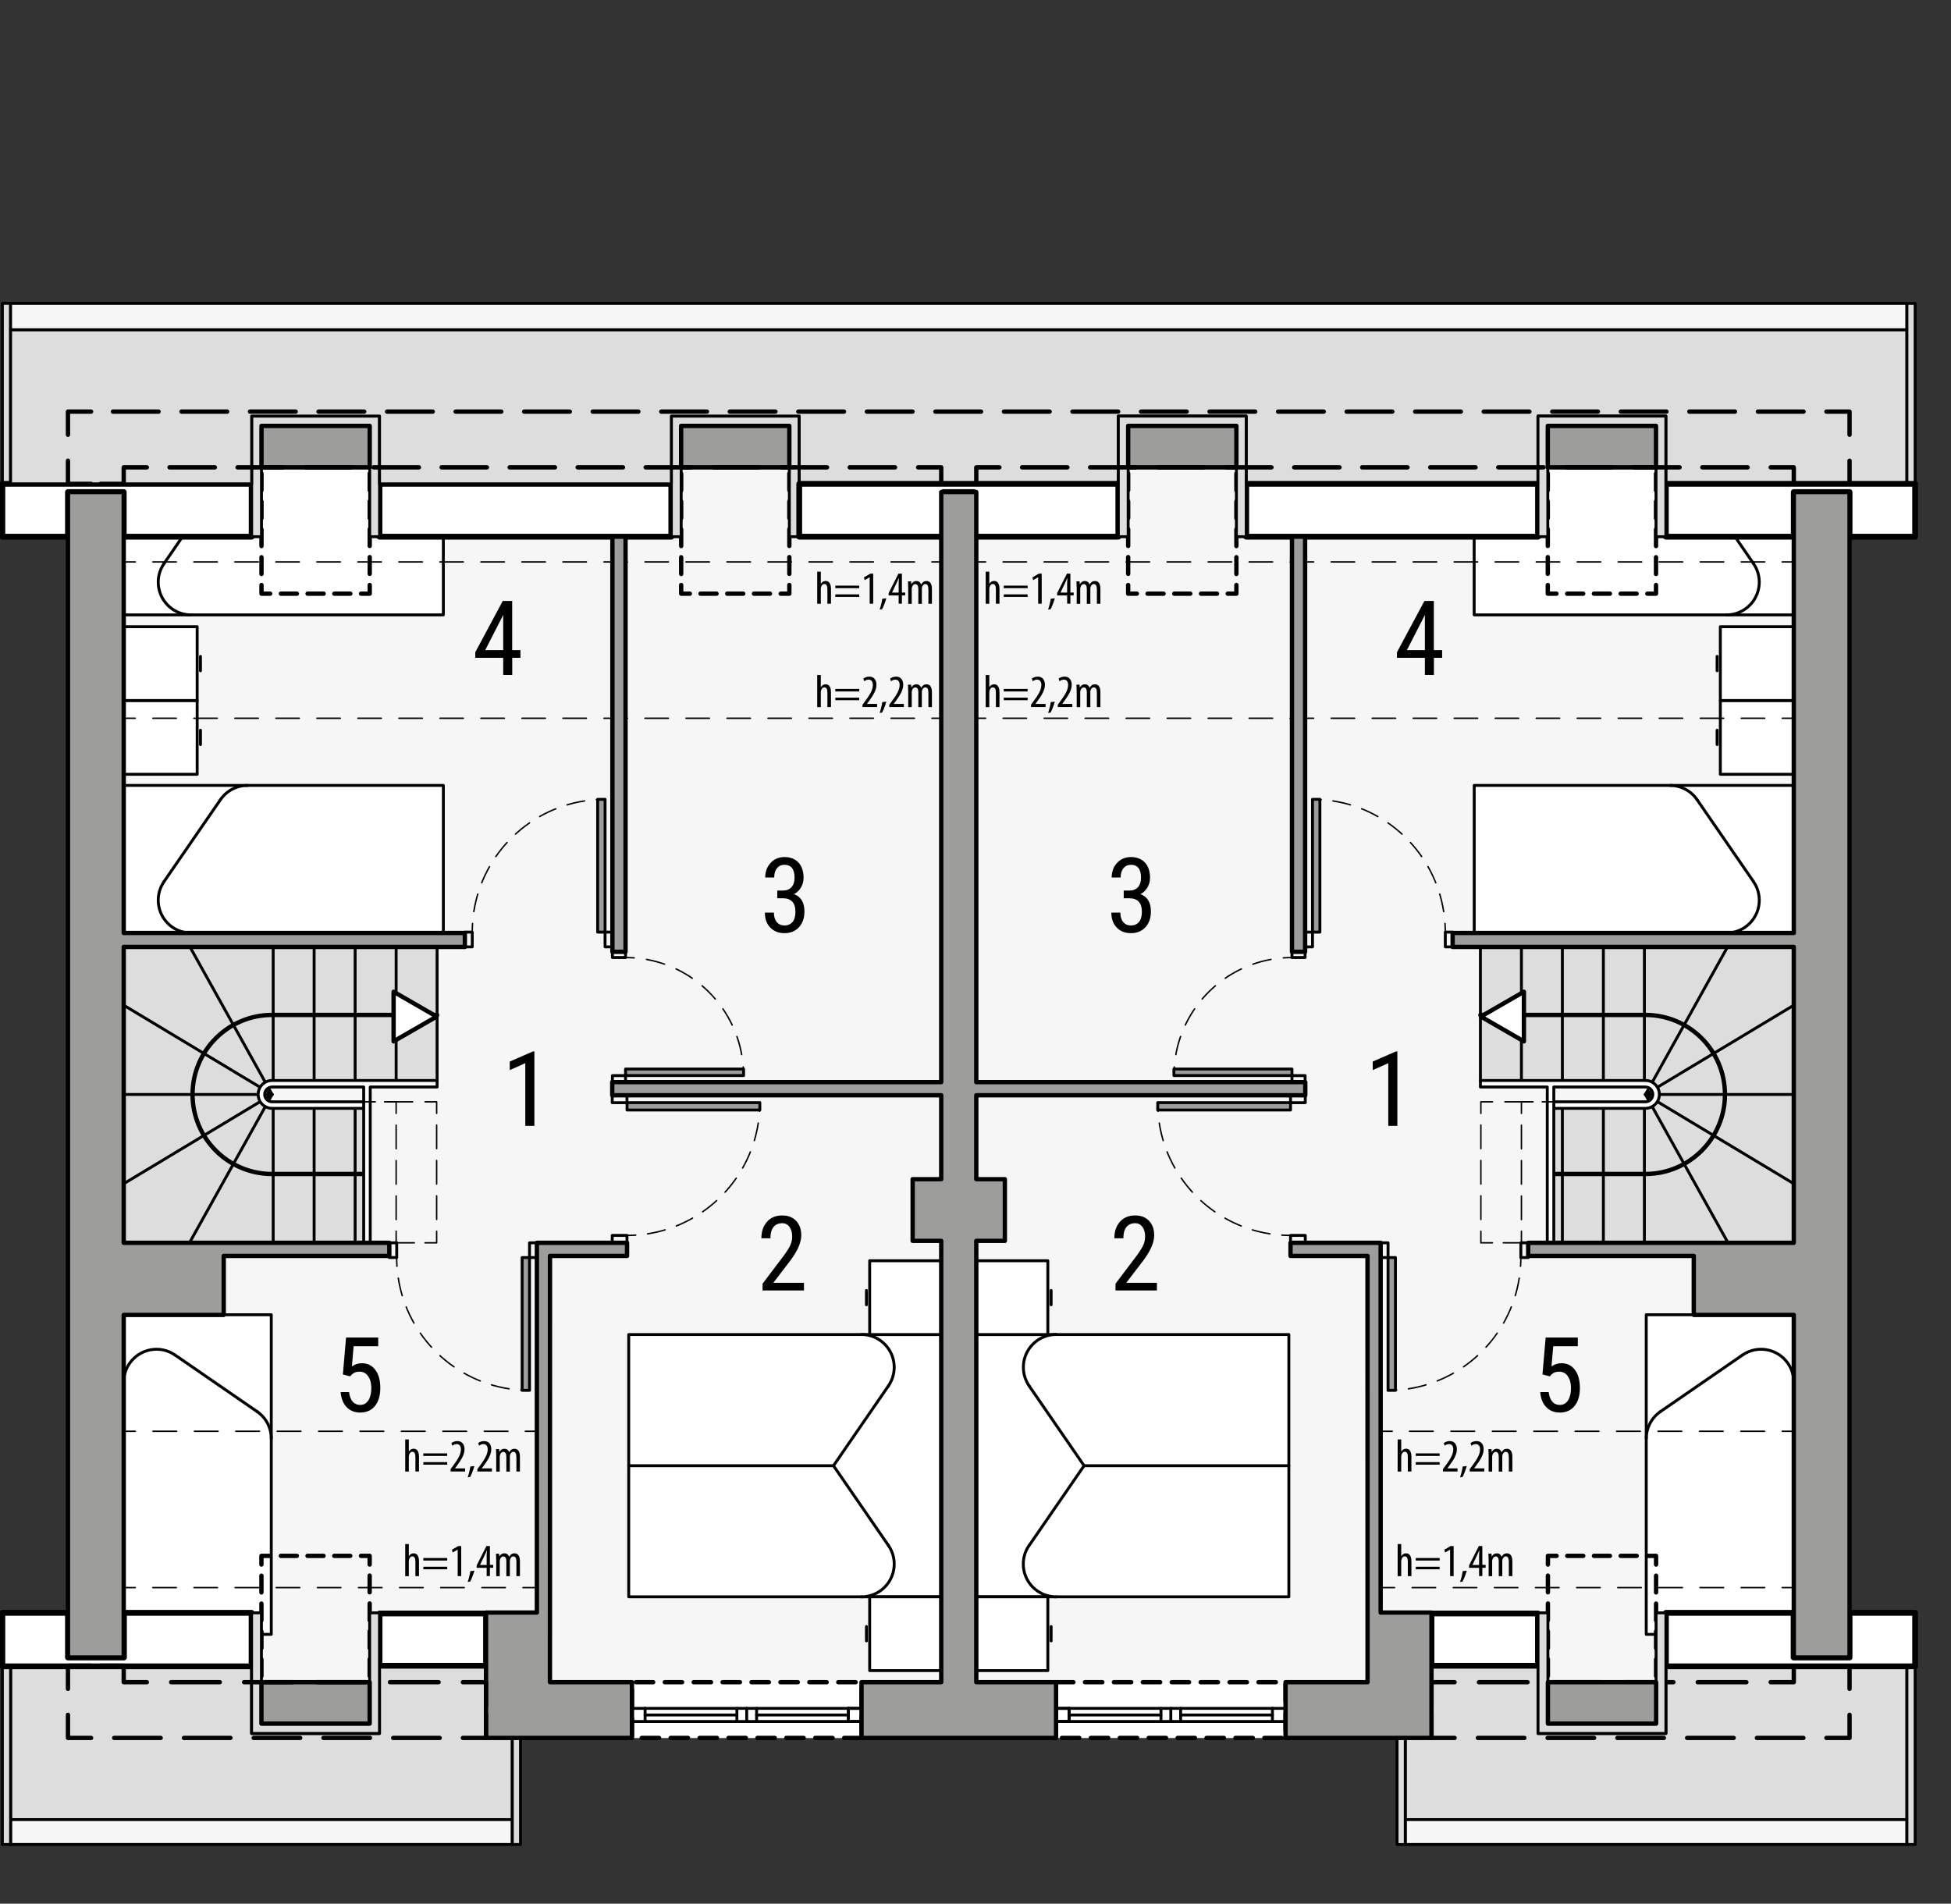 <?xml version="1.0" encoding="UTF-8"?><svg id="a" xmlns="http://www.w3.org/2000/svg" viewBox="0 0 337.31 329.16"><rect x="0" y="0" width="337.31" height="329.16" fill="#333333" stroke="none"/><rect x="11.75" y="71.17" width="157.04" height="229.32" transform="translate(180.54 371.67) rotate(-180)" style="fill:#f6f6f6; stroke-width:0px;"/><rect x="21.39" y="80.81" width="55.26" height="25.51" style="fill:#fff; stroke:#000; stroke-linecap:round; stroke-linejoin:round; stroke-width:.5px;"/><path d="m38.12,83.26c1.06-1.54,2.8-2.45,4.67-2.45" style="fill:#fff; stroke:#000; stroke-linecap:round; stroke-linejoin:round; stroke-width:.5px;"/><line x1="28.36" y1="97.44" x2="38.12" y2="83.26" style="fill:#fff; stroke:#000; stroke-linecap:round; stroke-linejoin:round; stroke-width:.5px;"/><path d="m33.03,106.32c-1.15,0-2.27-.35-3.22-1-2.58-1.78-3.23-5.31-1.45-7.88" style="fill:#fff; stroke:#000; stroke-linecap:round; stroke-linejoin:round; stroke-width:.5px;"/><rect x="21.39" y="227.33" width="25.51" height="55.26" style="fill:#fff; stroke:#000; stroke-linecap:round; stroke-linejoin:round; stroke-width:.5px;"/><path d="m44.45,244.07c1.54,1.06,2.45,2.8,2.45,4.67" style="fill:#fff; stroke:#000; stroke-linecap:round; stroke-linejoin:round; stroke-width:.5px;"/><line x1="30.27" y1="234.3" x2="44.45" y2="244.07" style="fill:#fff; stroke:#000; stroke-linecap:round; stroke-linejoin:round; stroke-width:.5px;"/><path d="m21.39,238.97c0-1.15.35-2.27,1-3.22,1.78-2.58,5.31-3.23,7.88-1.45" style="fill:#fff; stroke:#000; stroke-linecap:round; stroke-linejoin:round; stroke-width:.5px;"/><rect x="21.33" y="121.12" width="12.76" height="12.76" style="fill:#fff; stroke:#000; stroke-linecap:round; stroke-linejoin:round; stroke-width:.5px;"/><rect x="21.39" y="135.8" width="55.26" height="25.51" style="fill:#fff; stroke:#000; stroke-linecap:round; stroke-linejoin:round; stroke-width:.5px;"/><path d="m38.12,138.26c1.06-1.54,2.8-2.45,4.67-2.45" style="fill:#fff; stroke:#000; stroke-linecap:round; stroke-linejoin:round; stroke-width:.5px;"/><line x1="28.36" y1="152.43" x2="38.12" y2="138.26" style="fill:#fff; stroke:#000; stroke-linecap:round; stroke-linejoin:round; stroke-width:.5px;"/><path d="m33.03,161.32c-1.15,0-2.27-.35-3.22-1-2.58-1.78-3.23-5.31-1.45-7.88" style="fill:#fff; stroke:#000; stroke-linecap:round; stroke-linejoin:round; stroke-width:.5px;"/><line x1="34.66" y1="126.26" x2="34.66" y2="128.74" style="fill:#fff; stroke:#000; stroke-linecap:round; stroke-linejoin:round; stroke-width:.5px;"/><rect x="21.33" y="108.36" width="12.76" height="12.76" style="fill:#fff; stroke:#000; stroke-linecap:round; stroke-linejoin:round; stroke-width:.5px;"/><line x1="34.66" y1="113.5" x2="34.66" y2="115.98" style="fill:#fff; stroke:#000; stroke-linecap:round; stroke-linejoin:round; stroke-width:.5px;"/><rect x="109.26" y="290.86" width="39.69" height="9.64" transform="translate(258.21 591.36) rotate(-180)" style="fill:#fff; stroke:#000; stroke-dasharray:0 0 3 2; stroke-linecap:round; stroke-linejoin:round; stroke-width:.75px;"/><polygon points="43.5 288.01 43.5 299.73 65.61 299.73 65.61 288.01 88.57 288.01 88.57 314.62 1.83 314.62 1.83 288.01 43.5 288.01" style="fill:#ddd; stroke:#000; stroke-linecap:round; stroke-linejoin:round; stroke-width:.5px;"/><rect x="1.83" y="314.62" width="86.74" height="4.3" transform="translate(90.4 633.54) rotate(-180)" style="fill:#f6f6f6; stroke:#000; stroke-linecap:round; stroke-linejoin:round; stroke-width:.5px;"/><rect x="108.7" y="230.75" width="54.43" height="45.35" style="fill:#fff; stroke:#000; stroke-linecap:round; stroke-linejoin:round; stroke-width:.5px;"/><line x1="144.1" y1="253.43" x2="108.7" y2="253.43" style="fill:#fff; stroke:#000; stroke-linecap:round; stroke-linejoin:round; stroke-width:.5px;"/><path d="m153.6,239.63c.65-.95,1-2.07,1-3.22,0-3.13-2.54-5.67-5.67-5.67" style="fill:#fff; stroke:#000; stroke-linecap:round; stroke-linejoin:round; stroke-width:.5px;"/><line x1="149.8" y1="283.72" x2="149.8" y2="281.24" style="fill:#fff; stroke:#000; stroke-linecap:round; stroke-linejoin:round; stroke-width:.5px;"/><rect x="150.36" y="276.1" width="12.76" height="12.76" style="fill:#fff; stroke:#000; stroke-linecap:round; stroke-linejoin:round; stroke-width:.5px;"/><path d="m148.93,276.1c1.15,0,2.27-.35,3.22-1,2.58-1.78,3.23-5.31,1.45-7.88" style="fill:#fff; stroke:#000; stroke-linecap:round; stroke-linejoin:round; stroke-width:.5px;"/><line x1="153.6" y1="267.22" x2="144.1" y2="253.43" style="fill:#fff; stroke:#000; stroke-linecap:round; stroke-linejoin:round; stroke-width:.5px;"/><line x1="153.6" y1="239.63" x2="144.1" y2="253.43" style="fill:#fff; stroke:#000; stroke-linecap:round; stroke-linejoin:round; stroke-width:.5px;"/><line x1="149.8" y1="223.13" x2="149.8" y2="225.61" style="fill:#fff; stroke:#000; stroke-linecap:round; stroke-linejoin:round; stroke-width:.5px;"/><rect x="150.36" y="217.99" width="12.76" height="12.76" style="fill:#fff; stroke:#000; stroke-linecap:round; stroke-linejoin:round; stroke-width:.5px;"/><rect x=".41" y="52.47" width="1.42" height="31.2" transform="translate(2.24 136.13) rotate(-180)" style="fill:#ddd; stroke:#000; stroke-linecap:round; stroke-linejoin:round; stroke-width:.5px;"/><rect x=".41" y="288.02" width="1.42" height="30.9" transform="translate(2.24 606.94) rotate(-180)" style="fill:#ddd; stroke:#000; stroke-linecap:round; stroke-linejoin:round; stroke-width:.5px;"/><rect x="88.57" y="300.5" width="1.42" height="18.43" transform="translate(178.56 619.42) rotate(-180)" style="fill:#ddd; stroke:#000; stroke-linecap:round; stroke-linejoin:round; stroke-width:.5px;"/><line x1="146.68" y1="295.39" x2="111.53" y2="295.39" style="fill:none; stroke:#000; stroke-linecap:round; stroke-linejoin:round; stroke-width:.5px;"/><line x1="130.81" y1="296.53" x2="146.68" y2="296.53" style="fill:none; stroke:#000; stroke-linecap:round; stroke-linejoin:round; stroke-width:.5px;"/><line x1="111.53" y1="296.53" x2="127.4" y2="296.53" style="fill:none; stroke:#000; stroke-linecap:round; stroke-linejoin:round; stroke-width:.5px;"/><line x1="146.68" y1="297.66" x2="111.53" y2="297.66" style="fill:none; stroke:#000; stroke-linecap:round; stroke-linejoin:round; stroke-width:.5px;"/><line x1="111.53" y1="295.39" x2="109.26" y2="295.39" style="fill:none; stroke:#000; stroke-linecap:round; stroke-linejoin:round; stroke-width:.5px;"/><line x1="109.26" y1="297.66" x2="111.53" y2="297.66" style="fill:none; stroke:#000; stroke-linecap:round; stroke-linejoin:round; stroke-width:.5px;"/><line x1="111.53" y1="297.66" x2="111.53" y2="295.39" style="fill:none; stroke:#000; stroke-linecap:round; stroke-linejoin:round; stroke-width:.5px;"/><line x1="146.68" y1="297.66" x2="146.68" y2="295.39" style="fill:none; stroke:#000; stroke-linecap:round; stroke-linejoin:round; stroke-width:.5px;"/><line x1="146.68" y1="295.39" x2="148.95" y2="295.39" style="fill:none; stroke:#000; stroke-linecap:round; stroke-linejoin:round; stroke-width:.5px;"/><line x1="148.95" y1="297.66" x2="146.68" y2="297.66" style="fill:none; stroke:#000; stroke-linecap:round; stroke-linejoin:round; stroke-width:.5px;"/><line x1="146.68" y1="297.66" x2="146.68" y2="295.39" style="fill:none; stroke:#000; stroke-linecap:round; stroke-linejoin:round; stroke-width:.5px;"/><line x1="146.68" y1="295.39" x2="148.95" y2="295.39" style="fill:none; stroke:#000; stroke-linecap:round; stroke-linejoin:round; stroke-width:.5px;"/><line x1="148.95" y1="297.66" x2="146.68" y2="297.66" style="fill:none; stroke:#000; stroke-linecap:round; stroke-linejoin:round; stroke-width:.5px;"/><line x1="130.81" y1="295.39" x2="130.81" y2="297.66" style="fill:none; stroke:#000; stroke-linecap:round; stroke-linejoin:round; stroke-width:.5px;"/><line x1="129.1" y1="295.39" x2="129.1" y2="297.66" style="fill:none; stroke:#000; stroke-linecap:round; stroke-linejoin:round; stroke-width:.5px;"/><line x1="127.4" y1="295.39" x2="127.4" y2="297.66" style="fill:none; stroke:#000; stroke-linecap:round; stroke-linejoin:round; stroke-width:.5px;"/><rect x="105.88" y="185.98" width="2.27" height="1.13" style="fill:none; stroke:#000; stroke-linecap:round; stroke-linejoin:round; stroke-width:.5px;"/><rect x="105.88" y="164.43" width="2.27" height="1.13" style="fill:none; stroke:#000; stroke-linecap:round; stroke-linejoin:round; stroke-width:.5px;"/><rect x="108.15" y="184.84" width="20.41" height="1.13" style="fill:#9d9d9c; stroke:#000; stroke-linecap:round; stroke-linejoin:round; stroke-width:.5px;"/><path d="m108.15,165.57c.5,0,1,.02,1.5.05" style="fill:none; stroke:#000; stroke-linecap:round; stroke-linejoin:round; stroke-width:.25px;"/><path d="m111.78,165.89c8.71,1.57,15.5,8.66,16.61,17.51" style="fill:none; stroke:#000; stroke-dasharray:0 0 3.23 2.15; stroke-linecap:round; stroke-linejoin:round; stroke-width:.25px;"/><path d="m128.5,184.48c.04.5.05,1,.05,1.5" style="fill:none; stroke:#000; stroke-linecap:round; stroke-linejoin:round; stroke-width:.25px;"/><rect x="105.85" y="189.38" width="2.55" height="1.28" style="fill:none; stroke:#000; stroke-linecap:round; stroke-linejoin:round; stroke-width:.5px;"/><rect x="105.85" y="213.61" width="2.55" height="1.28" style="fill:none; stroke:#000; stroke-linecap:round; stroke-linejoin:round; stroke-width:.5px;"/><rect x="108.41" y="190.65" width="22.96" height="1.28" style="fill:#9d9d9c; stroke:#000; stroke-linecap:round; stroke-linejoin:round; stroke-width:.5px;"/><path d="m108.41,213.61c.5,0,1-.02,1.5-.05" style="fill:none; stroke:#000; stroke-linecap:round; stroke-linejoin:round; stroke-width:.25px;"/><path d="m111.96,213.34c10.17-1.58,18.14-9.84,19.27-20.16" style="fill:none; stroke:#000; stroke-dasharray:0 0 3.1 2.07; stroke-linecap:round; stroke-linejoin:round; stroke-width:.25px;"/><path d="m131.32,192.15c.03-.5.05-1,.05-1.5" style="fill:none; stroke:#000; stroke-linecap:round; stroke-linejoin:round; stroke-width:.25px;"/><line x1="92.82" y1="217.16" x2="92.82" y2="214.89" style="fill:none; stroke:#000; stroke-linecap:round; stroke-linejoin:round; stroke-width:.5px;"/><line x1="67.31" y1="217.16" x2="67.31" y2="214.89" style="fill:none; stroke:#000; stroke-linecap:round; stroke-linejoin:round; stroke-width:.5px;"/><rect x="91.55" y="214.89" width="1.28" height="2.55" style="fill:none; stroke:#000; stroke-linecap:round; stroke-linejoin:round; stroke-width:.5px;"/><rect x="67.31" y="214.89" width="1.28" height="2.55" style="fill:none; stroke:#000; stroke-linecap:round; stroke-linejoin:round; stroke-width:.5px;"/><rect x="90.27" y="217.44" width="1.28" height="22.96" style="fill:#9d9d9c; stroke:#000; stroke-linecap:round; stroke-linejoin:round; stroke-width:.5px;"/><path d="m68.58,217.44c0,.5.02,1,.05,1.5" style="fill:none; stroke:#000; stroke-linecap:round; stroke-linejoin:round; stroke-width:.25px;"/><path d="m68.86,221c1.58,10.17,9.84,18.14,20.16,19.27" style="fill:none; stroke:#000; stroke-dasharray:0 0 3.1 2.07; stroke-linecap:round; stroke-linejoin:round; stroke-width:.25px;"/><path d="m90.05,240.35c.5.03,1,.05,1.5.05" style="fill:none; stroke:#000; stroke-linecap:round; stroke-linejoin:round; stroke-width:.25px;"/><rect x="104.61" y="161.17" width="1.28" height="2.55" style="fill:none; stroke:#000; stroke-linecap:round; stroke-linejoin:round; stroke-width:.5px;"/><rect x="80.37" y="161.17" width="1.28" height="2.55" style="fill:none; stroke:#000; stroke-linecap:round; stroke-linejoin:round; stroke-width:.5px;"/><rect x="103.33" y="138.21" width="1.28" height="22.96" style="fill:#9d9d9c; stroke:#000; stroke-linecap:round; stroke-linejoin:round; stroke-width:.5px;"/><path d="m81.65,161.17c0-.5.02-1,.05-1.5" style="fill:none; stroke:#000; stroke-linecap:round; stroke-linejoin:round; stroke-width:.25px;"/><path d="m81.92,157.62c1.58-10.17,9.84-18.14,20.16-19.27" style="fill:none; stroke:#000; stroke-dasharray:0 0 3.1 2.07; stroke-linecap:round; stroke-linejoin:round; stroke-width:.25px;"/><path d="m103.11,138.26c.5-.03,1-.05,1.5-.05" style="fill:none; stroke:#000; stroke-linecap:round; stroke-linejoin:round; stroke-width:.25px;"/><path d="m75.57,163.58v23.24h-12.69s0,1.13,0,1.13h-15.77c-.7,0-1.28.57-1.28,1.28,0,.7.57,1.28,1.28,1.28h15.77v24.38H21.39v-51.31h54.18Z" style="fill:#ddd; stroke-width:0px;"/><line x1="44.63" y1="189.24" x2="21.39" y2="189.24" style="fill:none; stroke:#000; stroke-linecap:round; stroke-linejoin:round; stroke-width:.5px;"/><line x1="44.63" y1="189.24" x2="47.04" y2="189.24" style="fill:none; stroke:#000; stroke-linecap:round; stroke-linejoin:round; stroke-width:.5px;"/><line x1="21.39" y1="173.81" x2="47.04" y2="189.24" style="fill:none; stroke:#000; stroke-linecap:round; stroke-linejoin:round; stroke-width:.5px;"/><line x1="32.76" y1="163.58" x2="47.04" y2="189.24" style="fill:none; stroke:#000; stroke-linecap:round; stroke-linejoin:round; stroke-width:.5px;"/><line x1="47.23" y1="186.83" x2="47.23" y2="163.58" style="fill:none; stroke:#000; stroke-linecap:round; stroke-linejoin:round; stroke-width:.5px;"/><line x1="54.31" y1="186.83" x2="54.31" y2="163.58" style="fill:none; stroke:#000; stroke-linecap:round; stroke-linejoin:round; stroke-width:.5px;"/><line x1="61.4" y1="186.83" x2="61.4" y2="163.58" style="fill:none; stroke:#000; stroke-linecap:round; stroke-linejoin:round; stroke-width:.5px;"/><line x1="68.49" y1="186.83" x2="68.49" y2="163.58" style="fill:none; stroke:#000; stroke-linecap:round; stroke-linejoin:round; stroke-width:.5px;"/><line x1="75.57" y1="186.83" x2="75.57" y2="163.58" style="fill:none; stroke:#000; stroke-linecap:round; stroke-linejoin:round; stroke-width:.5px;"/><line x1="21.39" y1="204.67" x2="47.04" y2="189.24" style="fill:none; stroke:#000; stroke-linecap:round; stroke-linejoin:round; stroke-width:.5px;"/><line x1="32.76" y1="214.89" x2="47.04" y2="189.24" style="fill:none; stroke:#000; stroke-linecap:round; stroke-linejoin:round; stroke-width:.5px;"/><line x1="47.23" y1="191.65" x2="47.23" y2="214.89" style="fill:none; stroke:#000; stroke-linecap:round; stroke-linejoin:round; stroke-width:.5px;"/><line x1="54.31" y1="191.65" x2="54.31" y2="214.89" style="fill:none; stroke:#000; stroke-linecap:round; stroke-linejoin:round; stroke-width:.5px;"/><line x1="61.4" y1="191.65" x2="61.4" y2="214.89" style="fill:none; stroke:#000; stroke-linecap:round; stroke-linejoin:round; stroke-width:.5px;"/><path d="m62.88,190.51h-15.84c-.7,0-1.28-.57-1.28-1.28,0-.7.57-1.28,1.28-1.28h0s15.84,0,15.84,0v26.93s1.13,0,1.13,0v-26.93h11.56s0-1.13,0-1.13c0,0-28.53,0-28.53,0h0c-1.33,0-2.41,1.08-2.41,2.41,0,1.33,1.08,2.41,2.41,2.41h15.84s0-1.13,0-1.13Z" style="fill:#fff; stroke:#000; stroke-linecap:round; stroke-linejoin:round; stroke-width:.5px;"/><path d="m75.57,175.49h-28.53s0,0,0,0c-7.59,0-13.75,6.16-13.75,13.75,0,7.59,6.16,13.75,13.75,13.75h-.18s15.65,0,15.65,0" style="fill:none; stroke:#000; stroke-linecap:round; stroke-linejoin:round; stroke-width:.75px;"/><polyline points="66.49 190.51 68.49 190.51 68.49 191.65 68.49 192.51" style="fill:none; stroke:#000; stroke-linecap:round; stroke-linejoin:round; stroke-width:.25px;"/><line x1="68.49" y1="194.55" x2="68.49" y2="211.87" style="fill:none; stroke:#000; stroke-dasharray:0 0 4.08 2.04; stroke-linecap:round; stroke-linejoin:round; stroke-width:.25px;"/><polyline points="68.49 212.89 68.49 214.89 66.49 214.89" style="fill:none; stroke:#000; stroke-linecap:round; stroke-linejoin:round; stroke-width:.25px;"/><polyline points="66.02 214.89 64.02 214.89 66.02 214.89" style="fill:none; stroke:#000; stroke-linecap:round; stroke-linejoin:round; stroke-width:.25px;"/><line x1="67.89" y1="214.89" x2="72.55" y2="214.89" style="fill:none; stroke:#000; stroke-dasharray:0 0 3.74 1.87; stroke-linecap:round; stroke-linejoin:round; stroke-width:.25px;"/><polyline points="73.49 214.89 75.49 214.89 75.49 212.89" style="fill:none; stroke:#000; stroke-linecap:round; stroke-linejoin:round; stroke-width:.25px;"/><line x1="75.49" y1="210.85" x2="75.49" y2="193.53" style="fill:none; stroke:#000; stroke-dasharray:0 0 4.08 2.04; stroke-linecap:round; stroke-linejoin:round; stroke-width:.25px;"/><polyline points="75.49 192.51 75.49 190.51 73.49 190.51" style="fill:none; stroke:#000; stroke-linecap:round; stroke-linejoin:round; stroke-width:.25px;"/><line x1="71.34" y1="190.51" x2="65.96" y2="190.51" style="fill:none; stroke:#000; stroke-dasharray:0 0 4.3 2.15; stroke-linecap:round; stroke-linejoin:round; stroke-width:.25px;"/><polyline points="64.88 190.51 62.88 190.51 64.88 190.51" style="fill:none; stroke:#000; stroke-linecap:round; stroke-linejoin:round; stroke-width:.25px;"/><polygon points="75.49 175.77 68.05 180.06 68.05 171.48 75.49 175.77" style="fill:#fff; stroke:#000; stroke-linecap:round; stroke-linejoin:round; stroke-width:.75px;"/><line x1="21.39" y1="97.16" x2="23.39" y2="97.16" style="fill:none; stroke:#000; stroke-linecap:round; stroke-linejoin:round; stroke-width:.25px;"/><line x1="26.43" y1="97.16" x2="159.6" y2="97.16" style="fill:none; stroke:#000; stroke-dasharray:0 0 4.05 3.04; stroke-linecap:round; stroke-linejoin:round; stroke-width:.25px;"/><line x1="161.12" y1="97.16" x2="163.12" y2="97.16" style="fill:none; stroke:#000; stroke-linecap:round; stroke-linejoin:round; stroke-width:.25px;"/><line x1="21.39" y1="124.19" x2="23.39" y2="124.19" style="fill:none; stroke:#000; stroke-linecap:round; stroke-linejoin:round; stroke-width:.25px;"/><line x1="26.43" y1="124.19" x2="159.6" y2="124.19" style="fill:none; stroke:#000; stroke-dasharray:0 0 4.05 3.04; stroke-linecap:round; stroke-linejoin:round; stroke-width:.25px;"/><line x1="161.12" y1="124.19" x2="163.12" y2="124.19" style="fill:none; stroke:#000; stroke-linecap:round; stroke-linejoin:round; stroke-width:.25px;"/><line x1="21.39" y1="274.51" x2="23.39" y2="274.51" style="fill:none; stroke:#000; stroke-linecap:round; stroke-linejoin:round; stroke-width:.25px;"/><line x1="26.43" y1="274.51" x2="88.89" y2="274.51" style="fill:none; stroke:#000; stroke-dasharray:0 0 4.06 3.05; stroke-linecap:round; stroke-linejoin:round; stroke-width:.25px;"/><line x1="90.42" y1="274.51" x2="92.42" y2="274.51" style="fill:none; stroke:#000; stroke-linecap:round; stroke-linejoin:round; stroke-width:.25px;"/><line x1="21.39" y1="247.48" x2="23.39" y2="247.48" style="fill:none; stroke:#000; stroke-linecap:round; stroke-linejoin:round; stroke-width:.25px;"/><line x1="26.45" y1="247.48" x2="89.29" y2="247.48" style="fill:none; stroke:#000; stroke-dasharray:0 0 4.09 3.07; stroke-linecap:round; stroke-linejoin:round; stroke-width:.25px;"/><line x1="90.82" y1="247.48" x2="92.82" y2="247.48" style="fill:none; stroke:#000; stroke-linecap:round; stroke-linejoin:round; stroke-width:.25px;"/><rect x="65.62" y="83.66" width="50.45" height="9.14" transform="translate(181.68 176.46) rotate(-180)" style="fill:#fff; stroke:#000; stroke-linecap:round; stroke-linejoin:round;"/><rect x="65.62" y="278.98" width="18.41" height="9.04" transform="translate(149.65 567) rotate(-180)" style="fill:#fff; stroke:#000; stroke-linecap:round; stroke-linejoin:round;"/><polygon points="43.51 83.66 43.51 92.8 21.39 92.8 21.39 85.08 11.75 85.08 11.75 92.8 .41 92.8 .41 83.66 43.51 83.66" style="fill:#fff; stroke:#000; stroke-linecap:round; stroke-linejoin:round;"/><polygon points="11.75 278.87 11.75 286.59 21.43 286.59 21.43 278.87 43.5 278.87 43.5 288.12 .41 288.12 .41 278.87 11.75 278.87" style="fill:#fff; stroke:#000; stroke-linecap:round; stroke-linejoin:round;"/><polyline points="117.77 101.15 117.77 102.65 119.27 102.65" style="fill:none; stroke:#000; stroke-linecap:round; stroke-linejoin:round; stroke-width:.75px;"/><line x1="121.11" y1="102.65" x2="134.05" y2="102.65" style="fill:none; stroke:#000; stroke-dasharray:0 0 2.77 1.85; stroke-linecap:round; stroke-linejoin:round; stroke-width:.75px;"/><polyline points="134.97 102.65 136.47 102.65 136.47 101.15" style="fill:none; stroke:#000; stroke-linecap:round; stroke-linejoin:round; stroke-width:.75px;"/><line x1="136.47" y1="99.22" x2="136.47" y2="76.1" style="fill:none; stroke:#000; stroke-dasharray:0 0 2.89 1.93; stroke-linecap:round; stroke-linejoin:round; stroke-width:.75px;"/><polyline points="136.47 75.14 136.47 73.64 134.97 73.64" style="fill:none; stroke:#000; stroke-linecap:round; stroke-linejoin:round; stroke-width:.75px;"/><line x1="133.13" y1="73.64" x2="120.19" y2="73.64" style="fill:none; stroke:#000; stroke-dasharray:0 0 2.77 1.85; stroke-linecap:round; stroke-linejoin:round; stroke-width:.75px;"/><polyline points="119.27 73.64 117.77 73.64 117.77 75.14" style="fill:none; stroke:#000; stroke-linecap:round; stroke-linejoin:round; stroke-width:.75px;"/><line x1="117.77" y1="77.07" x2="117.77" y2="100.19" style="fill:none; stroke:#000; stroke-dasharray:0 0 2.89 1.93; stroke-linecap:round; stroke-linejoin:round; stroke-width:.75px;"/><polygon points="117.77 92.8 116.07 92.8 116.07 71.94 138.18 71.94 138.18 92.8 136.47 92.8 136.47 73.64 117.77 73.64 117.77 92.8" style="fill:#ddd; stroke:#000; stroke-linecap:round; stroke-linejoin:round; stroke-width:.5px;"/><polyline points="45.21 101.15 45.21 102.65 46.71 102.65" style="fill:none; stroke:#000; stroke-linecap:round; stroke-linejoin:round; stroke-width:.75px;"/><line x1="48.56" y1="102.65" x2="61.49" y2="102.65" style="fill:none; stroke:#000; stroke-dasharray:0 0 2.77 1.85; stroke-linecap:round; stroke-linejoin:round; stroke-width:.75px;"/><polyline points="62.42 102.65 63.92 102.65 63.92 101.15" style="fill:none; stroke:#000; stroke-linecap:round; stroke-linejoin:round; stroke-width:.75px;"/><line x1="63.92" y1="99.22" x2="63.92" y2="76.1" style="fill:none; stroke:#000; stroke-dasharray:0 0 2.89 1.93; stroke-linecap:round; stroke-linejoin:round; stroke-width:.75px;"/><polyline points="63.92 75.14 63.92 73.64 62.42 73.64" style="fill:none; stroke:#000; stroke-linecap:round; stroke-linejoin:round; stroke-width:.75px;"/><line x1="60.57" y1="73.64" x2="47.63" y2="73.64" style="fill:none; stroke:#000; stroke-dasharray:0 0 2.77 1.85; stroke-linecap:round; stroke-linejoin:round; stroke-width:.75px;"/><polyline points="46.71 73.64 45.21 73.64 45.21 75.14" style="fill:none; stroke:#000; stroke-linecap:round; stroke-linejoin:round; stroke-width:.75px;"/><line x1="45.21" y1="77.07" x2="45.21" y2="100.19" style="fill:none; stroke:#000; stroke-dasharray:0 0 2.89 1.93; stroke-linecap:round; stroke-linejoin:round; stroke-width:.75px;"/><polygon points="45.21 92.8 43.51 92.8 43.51 71.94 65.62 71.94 65.62 92.8 63.92 92.8 63.92 73.64 45.21 73.64 45.21 92.8" style="fill:#ddd; stroke:#000; stroke-linecap:round; stroke-linejoin:round; stroke-width:.5px;"/><polyline points="63.91 270.52 63.91 269.02 62.41 269.02" style="fill:none; stroke:#000; stroke-linecap:round; stroke-linejoin:round; stroke-width:.75px;"/><line x1="60.56" y1="269.02" x2="47.62" y2="269.02" style="fill:none; stroke:#000; stroke-dasharray:0 0 2.77 1.85; stroke-linecap:round; stroke-linejoin:round; stroke-width:.75px;"/><polyline points="46.7 269.02 45.2 269.02 45.2 270.52" style="fill:none; stroke:#000; stroke-linecap:round; stroke-linejoin:round; stroke-width:.75px;"/><line x1="45.2" y1="272.45" x2="45.2" y2="295.57" style="fill:none; stroke:#000; stroke-dasharray:0 0 2.89 1.93; stroke-linecap:round; stroke-linejoin:round; stroke-width:.75px;"/><polyline points="45.2 296.53 45.2 298.03 46.7 298.03" style="fill:none; stroke:#000; stroke-linecap:round; stroke-linejoin:round; stroke-width:.75px;"/><line x1="48.55" y1="298.03" x2="61.48" y2="298.03" style="fill:none; stroke:#000; stroke-dasharray:0 0 2.77 1.85; stroke-linecap:round; stroke-linejoin:round; stroke-width:.75px;"/><polyline points="62.41 298.03 63.91 298.03 63.91 296.53" style="fill:none; stroke:#000; stroke-linecap:round; stroke-linejoin:round; stroke-width:.75px;"/><line x1="63.91" y1="294.6" x2="63.91" y2="271.48" style="fill:none; stroke:#000; stroke-dasharray:0 0 2.89 1.93; stroke-linecap:round; stroke-linejoin:round; stroke-width:.75px;"/><polygon points="63.91 278.87 65.61 278.87 65.61 299.73 43.5 299.73 43.5 278.87 45.2 278.87 45.2 298.03 63.91 298.03 63.91 278.87" style="fill:#ddd; stroke:#000; stroke-linecap:round; stroke-linejoin:round; stroke-width:.5px;"/><path d="m88.56,112.41h1.42v1.33h-1.42v2.97h-1.56v-2.97h-4.83v-.96l4.75-8.87h1.63v8.5Zm-4.67,0h3.11v-6.08l-3.11,6.08Z" style="stroke-width:0px;"/><path d="m134.38,153.98h.99c.64,0,1.13-.2,1.48-.59s.52-.93.52-1.61c0-1.5-.58-2.25-1.74-2.25-.56,0-.99.2-1.31.61s-.47.93-.47,1.59h-1.55c0-1.03.31-1.87.94-2.54.62-.67,1.42-1,2.4-1s1.81.31,2.4.94.89,1.52.89,2.68c0,.59-.15,1.14-.46,1.66-.31.51-.71.89-1.2,1.13,1.21.45,1.81,1.44,1.81,3,0,1.14-.32,2.05-.95,2.73-.64.68-1.47,1.02-2.49,1.02s-1.83-.32-2.46-.96c-.62-.64-.94-1.5-.94-2.59h1.56c0,.68.16,1.22.49,1.62s.78.6,1.34.6,1.04-.2,1.38-.59c.34-.39.51-.99.51-1.79,0-1.55-.74-2.33-2.21-2.33h-.93v-1.33Z" style="stroke-width:0px;"/><path d="m92.38,194.67h-1.56v-10.84l-2.69,1.2v-1.48l4.01-1.75h.25v12.86Z" style="stroke-width:0px;"/><path d="m59.28,237.65l.55-6.38h5.56v1.5h-4.25l-.3,3.49c.53-.37,1.1-.55,1.71-.55,1,0,1.78.39,2.35,1.16s.85,1.81.85,3.12-.31,2.36-.93,3.12c-.62.76-1.47,1.13-2.54,1.13-.96,0-1.74-.31-2.35-.94s-.95-1.49-1.04-2.6h1.46c.09.73.3,1.28.63,1.66.33.37.76.56,1.3.56.6,0,1.07-.26,1.41-.79s.51-1.23.51-2.12c0-.84-.18-1.52-.55-2.05-.37-.53-.86-.79-1.48-.79-.52,0-.93.13-1.24.4l-.41.41-1.24-.33Z" style="stroke-width:0px;"/><path d="m138.99,223.13h-7.15v-1.17l3.65-4.83c.55-.74.93-1.35,1.15-1.83s.32-.98.32-1.52c0-.68-.16-1.23-.47-1.65s-.73-.63-1.25-.63c-.65,0-1.15.22-1.51.67-.36.45-.53,1.09-.53,1.94h-1.56c0-1.18.32-2.13.97-2.86s1.52-1.09,2.63-1.09c1.02,0,1.82.31,2.41.94s.88,1.45.88,2.49c0,1.27-.66,2.76-1.98,4.49l-2.85,3.73h5.3v1.33Z" style="stroke-width:0px;"/><path d="m141.29,98.85h.62v2.08h.02c.08-.14.2-.26.32-.34.14-.09.3-.14.52-.14.49,0,.9.39.9,1.37v2.57h-.62v-2.49c0-.47-.1-.92-.52-.92-.29,0-.5.21-.6.62-.02.09-.02.2-.02.3v2.5h-.62v-5.53Z" style="stroke-width:0px;"/><path d="m144.42,101.7v-.44h4.13v.44h-4.13Zm0,1.51v-.44h4.13v.44h-4.13Z" style="stroke-width:0px;"/><path d="m150.37,99.81h-.02l-.86.5-.12-.48,1.09-.64h.51v5.2h-.61v-4.57Z" style="stroke-width:0px;"/><path d="m152.08,105.39c.17-.46.38-1.31.46-1.86l.7-.08c-.18.65-.52,1.53-.74,1.89l-.42.06Z" style="stroke-width:0px;"/><path d="m155.37,104.39v-1.43h-1.73v-.42l1.69-3.35h.6v3.26h.57v.5h-.57v1.43h-.56Zm0-1.94v-1.47c0-.36.02-.68.05-1.02h-.03c-.18.42-.29.66-.44.98l-.72,1.5v.02h1.14Z" style="stroke-width:0px;"/><path d="m157.01,101.52c0-.46-.02-.69-.03-1h.54l.03.48h.02c.17-.31.46-.54.87-.54.36,0,.66.18.81.59h.02c.1-.19.24-.34.38-.44.15-.1.34-.15.54-.15.52,0,.93.38.93,1.37v2.57h-.61v-2.42c0-.5-.07-.99-.54-.99-.26,0-.48.22-.57.58-.02.1-.02.22-.02.35v2.49h-.61v-2.53c0-.43-.08-.88-.54-.88-.25,0-.5.22-.58.62-.02.1-.02.22-.02.34v2.45h-.61v-2.87Z" style="stroke-width:0px;"/><path d="m141.29,116.72h.62v2.08h.02c.08-.14.2-.26.32-.34.14-.09.3-.14.52-.14.49,0,.9.39.9,1.37v2.57h-.62v-2.49c0-.47-.1-.92-.52-.92-.29,0-.5.21-.6.62-.02.09-.02.2-.02.3v2.5h-.62v-5.53Z" style="stroke-width:0px;"/><path d="m144.42,119.56v-.44h4.13v.44h-4.13Zm0,1.51v-.44h4.13v.44h-4.13Z" style="stroke-width:0px;"/><path d="m149.12,122.25v-.4l.44-.6c.62-.86,1.35-1.83,1.35-2.81,0-.58-.26-.93-.74-.93-.38,0-.62.2-.75.29l-.15-.46c.18-.15.54-.35,1.02-.35.86,0,1.24.64,1.24,1.42,0,.98-.64,1.92-1.28,2.8l-.35.48v.02h1.74v.54h-2.5Z" style="stroke-width:0px;"/><path d="m152.08,123.26c.17-.46.38-1.31.46-1.86l.7-.08c-.18.65-.52,1.53-.74,1.89l-.42.06Z" style="stroke-width:0px;"/><path d="m153.75,122.25v-.4l.44-.6c.62-.86,1.35-1.83,1.35-2.81,0-.58-.26-.93-.74-.93-.38,0-.62.2-.75.29l-.15-.46c.18-.15.54-.35,1.02-.35.86,0,1.24.64,1.24,1.42,0,.98-.64,1.92-1.28,2.8l-.35.48v.02h1.74v.54h-2.5Z" style="stroke-width:0px;"/><path d="m157.01,119.38c0-.46-.02-.69-.03-1h.54l.03.48h.02c.17-.31.46-.54.87-.54.36,0,.66.18.81.59h.02c.1-.19.24-.34.38-.44.15-.1.34-.15.54-.15.52,0,.93.38.93,1.37v2.57h-.61v-2.42c0-.5-.07-.99-.54-.99-.26,0-.48.22-.57.58-.02.1-.02.22-.02.35v2.49h-.61v-2.53c0-.43-.08-.88-.54-.88-.25,0-.5.22-.58.62-.02.1-.02.22-.02.34v2.45h-.61v-2.87Z" style="stroke-width:0px;"/><path d="m70.06,266.98h.62v2.08h.02c.08-.14.2-.26.32-.34.14-.09.3-.14.52-.14.49,0,.9.39.9,1.37v2.57h-.62v-2.49c0-.47-.1-.92-.52-.92-.29,0-.5.21-.6.62-.02.09-.02.2-.02.3v2.5h-.62v-5.53Z" style="stroke-width:0px;"/><path d="m73.19,269.83v-.44h4.13v.44h-4.13Zm0,1.51v-.44h4.13v.44h-4.13Z" style="stroke-width:0px;"/><path d="m79.14,267.94h-.02l-.86.5-.12-.48,1.09-.64h.51v5.2h-.61v-4.57Z" style="stroke-width:0px;"/><path d="m80.86,273.52c.17-.46.38-1.31.46-1.86l.7-.08c-.18.65-.52,1.53-.74,1.89l-.42.06Z" style="stroke-width:0px;"/><path d="m84.14,272.52v-1.43h-1.73v-.42l1.69-3.35h.6v3.26h.57v.5h-.57v1.43h-.56Zm0-1.94v-1.47c0-.36.02-.68.05-1.02h-.03c-.18.42-.29.66-.44.98l-.72,1.5v.02h1.14Z" style="stroke-width:0px;"/><path d="m85.78,269.64c0-.46-.02-.69-.03-1h.54l.03.48h.02c.17-.31.46-.54.87-.54.36,0,.66.18.81.59h.02c.1-.19.24-.34.38-.44.15-.1.34-.15.54-.15.52,0,.93.38.93,1.37v2.57h-.61v-2.42c0-.5-.07-.99-.54-.99-.26,0-.48.22-.57.58-.02.1-.02.22-.02.35v2.49h-.61v-2.53c0-.43-.08-.88-.54-.88-.25,0-.5.22-.58.62-.02.1-.02.22-.02.34v2.45h-.61v-2.87Z" style="stroke-width:0px;"/><path d="m70.06,248.89h.62v2.08h.02c.08-.14.2-.26.32-.34.14-.09.3-.14.52-.14.49,0,.9.39.9,1.37v2.57h-.62v-2.49c0-.47-.1-.92-.52-.92-.29,0-.5.21-.6.62-.02.09-.02.2-.02.3v2.5h-.62v-5.53Z" style="stroke-width:0px;"/><path d="m73.19,251.74v-.44h4.13v.44h-4.13Zm0,1.51v-.44h4.13v.44h-4.13Z" style="stroke-width:0px;"/><path d="m77.9,254.43v-.4l.44-.6c.62-.86,1.35-1.83,1.35-2.81,0-.58-.26-.93-.74-.93-.38,0-.62.2-.75.29l-.15-.46c.18-.15.54-.35,1.02-.35.86,0,1.24.64,1.24,1.42,0,.98-.64,1.92-1.28,2.8l-.35.48v.02h1.74v.54h-2.5Z" style="stroke-width:0px;"/><path d="m80.86,255.43c.17-.46.38-1.31.46-1.86l.7-.08c-.18.65-.52,1.53-.74,1.89l-.42.06Z" style="stroke-width:0px;"/><path d="m82.53,254.43v-.4l.44-.6c.62-.86,1.35-1.83,1.35-2.81,0-.58-.26-.93-.74-.93-.38,0-.62.2-.75.29l-.15-.46c.18-.15.54-.35,1.02-.35.86,0,1.24.64,1.24,1.42,0,.98-.64,1.92-1.28,2.8l-.35.48v.02h1.74v.54h-2.5Z" style="stroke-width:0px;"/><path d="m85.78,251.56c0-.46-.02-.69-.03-1h.54l.03.48h.02c.17-.31.46-.54.87-.54.36,0,.66.18.81.59h.02c.1-.19.24-.34.38-.44.15-.1.34-.15.54-.15.52,0,.93.38.93,1.37v2.57h-.61v-2.42c0-.5-.07-.99-.54-.99-.26,0-.48.22-.57.58-.02.1-.02.22-.02.35v2.49h-.61v-2.53c0-.43-.08-.88-.54-.88-.25,0-.5.22-.58.62-.02.1-.02.22-.02.34v2.45h-.61v-2.87Z" style="stroke-width:0px;"/><rect x="162.73" y="71.17" width="157.04" height="229.32" style="fill:#f6f6f6; stroke-width:0px;"/><rect x="254.87" y="80.81" width="55.26" height="25.51" style="fill:#fff; stroke:#000; stroke-linecap:round; stroke-linejoin:round; stroke-width:.5px;"/><path d="m293.4,83.26c-1.06-1.54-2.8-2.45-4.67-2.45" style="fill:#fff; stroke:#000; stroke-linecap:round; stroke-linejoin:round; stroke-width:.5px;"/><line x1="303.16" y1="97.44" x2="293.4" y2="83.26" style="fill:#fff; stroke:#000; stroke-linecap:round; stroke-linejoin:round; stroke-width:.5px;"/><path d="m298.49,106.32c1.15,0,2.27-.35,3.22-1,2.58-1.78,3.23-5.31,1.45-7.88" style="fill:#fff; stroke:#000; stroke-linecap:round; stroke-linejoin:round; stroke-width:.5px;"/><rect x="284.62" y="227.33" width="25.51" height="55.26" style="fill:#fff; stroke:#000; stroke-linecap:round; stroke-linejoin:round; stroke-width:.5px;"/><path d="m287.08,244.07c-1.54,1.06-2.45,2.8-2.45,4.67" style="fill:#fff; stroke:#000; stroke-linecap:round; stroke-linejoin:round; stroke-width:.5px;"/><line x1="301.25" y1="234.3" x2="287.08" y2="244.07" style="fill:#fff; stroke:#000; stroke-linecap:round; stroke-linejoin:round; stroke-width:.5px;"/><path d="m310.13,238.97c0-1.15-.35-2.27-1-3.22-1.78-2.58-5.31-3.23-7.88-1.45" style="fill:#fff; stroke:#000; stroke-linecap:round; stroke-linejoin:round; stroke-width:.5px;"/><rect x="297.43" y="121.12" width="12.76" height="12.76" style="fill:#fff; stroke:#000; stroke-linecap:round; stroke-linejoin:round; stroke-width:.5px;"/><rect x="254.88" y="135.8" width="55.26" height="25.51" style="fill:#fff; stroke:#000; stroke-linecap:round; stroke-linejoin:round; stroke-width:.5px;"/><path d="m293.4,138.26c-1.06-1.54-2.8-2.45-4.67-2.45" style="fill:#fff; stroke:#000; stroke-linecap:round; stroke-linejoin:round; stroke-width:.5px;"/><line x1="303.16" y1="152.43" x2="293.4" y2="138.26" style="fill:#fff; stroke:#000; stroke-linecap:round; stroke-linejoin:round; stroke-width:.5px;"/><path d="m298.49,161.32c1.15,0,2.27-.35,3.22-1,2.58-1.78,3.23-5.31,1.45-7.88" style="fill:#fff; stroke:#000; stroke-linecap:round; stroke-linejoin:round; stroke-width:.5px;"/><line x1="296.87" y1="126.26" x2="296.87" y2="128.74" style="fill:#fff; stroke:#000; stroke-linecap:round; stroke-linejoin:round; stroke-width:.5px;"/><rect x="297.43" y="108.36" width="12.76" height="12.76" style="fill:#fff; stroke:#000; stroke-linecap:round; stroke-linejoin:round; stroke-width:.5px;"/><line x1="296.87" y1="113.5" x2="296.87" y2="115.98" style="fill:#fff; stroke:#000; stroke-linecap:round; stroke-linejoin:round; stroke-width:.5px;"/><rect x="182.58" y="290.86" width="39.69" height="9.64" style="fill:#fff; stroke:#000; stroke-dasharray:0 0 3 2; stroke-linecap:round; stroke-linejoin:round; stroke-width:.75px;"/><polygon points="1.83 57 1.83 83.66 43.51 83.66 43.51 80.81 43.51 71.94 65.62 71.94 65.62 80.81 65.62 83.66 116.07 83.66 116.07 71.94 138.18 71.94 138.18 83.66 162.73 83.66 168.79 83.66 193.35 83.66 193.35 71.94 215.46 71.94 215.46 83.66 265.9 83.66 265.9 80.81 265.9 71.94 288.01 71.94 288.01 80.81 288.01 83.66 329.69 83.66 329.69 57 1.83 57" style="fill:#ddd; stroke:#000; stroke-linecap:round; stroke-linejoin:round; stroke-width:.5px;"/><polygon points="288.02 288.01 288.02 299.73 265.91 299.73 265.91 288.01 242.95 288.01 242.95 314.62 329.69 314.62 329.69 288.01 288.02 288.01" style="fill:#ddd; stroke:#000; stroke-linecap:round; stroke-linejoin:round; stroke-width:.5px;"/><rect x="242.95" y="314.62" width="86.74" height="4.3" style="fill:#f6f6f6; stroke:#000; stroke-linecap:round; stroke-linejoin:round; stroke-width:.5px;"/><rect x="1.83" y="52.47" width="327.86" height="4.54" style="fill:#f6f6f6; stroke:#000; stroke-linecap:round; stroke-linejoin:round; stroke-width:.5px;"/><rect x="168.4" y="230.75" width="54.43" height="45.35" style="fill:#fff; stroke:#000; stroke-linecap:round; stroke-linejoin:round; stroke-width:.5px;"/><line x1="187.43" y1="253.43" x2="222.83" y2="253.43" style="fill:#fff; stroke:#000; stroke-linecap:round; stroke-linejoin:round; stroke-width:.5px;"/><path d="m177.93,239.63c-.65-.95-1-2.07-1-3.22,0-3.13,2.54-5.67,5.67-5.67" style="fill:#fff; stroke:#000; stroke-linecap:round; stroke-linejoin:round; stroke-width:.5px;"/><line x1="181.73" y1="283.72" x2="181.73" y2="281.24" style="fill:#fff; stroke:#000; stroke-linecap:round; stroke-linejoin:round; stroke-width:.5px;"/><rect x="168.4" y="276.1" width="12.76" height="12.76" style="fill:#fff; stroke:#000; stroke-linecap:round; stroke-linejoin:round; stroke-width:.5px;"/><path d="m182.59,276.1c-1.15,0-2.27-.35-3.22-1-2.58-1.78-3.23-5.31-1.45-7.88" style="fill:#fff; stroke:#000; stroke-linecap:round; stroke-linejoin:round; stroke-width:.5px;"/><line x1="177.93" y1="267.22" x2="187.43" y2="253.43" style="fill:#fff; stroke:#000; stroke-linecap:round; stroke-linejoin:round; stroke-width:.5px;"/><line x1="177.93" y1="239.63" x2="187.43" y2="253.43" style="fill:#fff; stroke:#000; stroke-linecap:round; stroke-linejoin:round; stroke-width:.5px;"/><line x1="181.73" y1="223.13" x2="181.73" y2="225.61" style="fill:#fff; stroke:#000; stroke-linecap:round; stroke-linejoin:round; stroke-width:.5px;"/><rect x="168.4" y="217.99" width="12.76" height="12.76" style="fill:#fff; stroke:#000; stroke-linecap:round; stroke-linejoin:round; stroke-width:.5px;"/><rect x="329.69" y="52.47" width="1.42" height="31.2" style="fill:#ddd; stroke:#000; stroke-linecap:round; stroke-linejoin:round; stroke-width:.5px;"/><rect x="329.69" y="288.02" width="1.42" height="30.9" style="fill:#ddd; stroke:#000; stroke-linecap:round; stroke-linejoin:round; stroke-width:.5px;"/><rect x="241.54" y="300.5" width="1.42" height="18.43" style="fill:#ddd; stroke:#000; stroke-linecap:round; stroke-linejoin:round; stroke-width:.5px;"/><line x1="184.84" y1="295.39" x2="219.99" y2="295.39" style="fill:none; stroke:#000; stroke-linecap:round; stroke-linejoin:round; stroke-width:.5px;"/><line x1="200.72" y1="296.53" x2="184.84" y2="296.53" style="fill:none; stroke:#000; stroke-linecap:round; stroke-linejoin:round; stroke-width:.5px;"/><line x1="219.99" y1="296.53" x2="204.12" y2="296.53" style="fill:none; stroke:#000; stroke-linecap:round; stroke-linejoin:round; stroke-width:.5px;"/><line x1="184.84" y1="297.66" x2="219.99" y2="297.66" style="fill:none; stroke:#000; stroke-linecap:round; stroke-linejoin:round; stroke-width:.5px;"/><line x1="219.99" y1="295.39" x2="222.26" y2="295.39" style="fill:none; stroke:#000; stroke-linecap:round; stroke-linejoin:round; stroke-width:.5px;"/><line x1="222.26" y1="297.66" x2="219.99" y2="297.66" style="fill:none; stroke:#000; stroke-linecap:round; stroke-linejoin:round; stroke-width:.5px;"/><line x1="219.99" y1="297.66" x2="219.99" y2="295.39" style="fill:none; stroke:#000; stroke-linecap:round; stroke-linejoin:round; stroke-width:.5px;"/><line x1="184.84" y1="297.66" x2="184.84" y2="295.39" style="fill:none; stroke:#000; stroke-linecap:round; stroke-linejoin:round; stroke-width:.5px;"/><line x1="184.84" y1="295.39" x2="182.58" y2="295.39" style="fill:none; stroke:#000; stroke-linecap:round; stroke-linejoin:round; stroke-width:.5px;"/><line x1="182.58" y1="297.66" x2="184.84" y2="297.66" style="fill:none; stroke:#000; stroke-linecap:round; stroke-linejoin:round; stroke-width:.5px;"/><line x1="184.84" y1="297.66" x2="184.84" y2="295.39" style="fill:none; stroke:#000; stroke-linecap:round; stroke-linejoin:round; stroke-width:.5px;"/><line x1="184.84" y1="295.39" x2="182.58" y2="295.39" style="fill:none; stroke:#000; stroke-linecap:round; stroke-linejoin:round; stroke-width:.5px;"/><line x1="182.58" y1="297.66" x2="184.84" y2="297.66" style="fill:none; stroke:#000; stroke-linecap:round; stroke-linejoin:round; stroke-width:.5px;"/><line x1="200.72" y1="295.39" x2="200.72" y2="297.66" style="fill:none; stroke:#000; stroke-linecap:round; stroke-linejoin:round; stroke-width:.5px;"/><line x1="202.42" y1="295.39" x2="202.42" y2="297.66" style="fill:none; stroke:#000; stroke-linecap:round; stroke-linejoin:round; stroke-width:.5px;"/><line x1="204.12" y1="295.39" x2="204.12" y2="297.66" style="fill:none; stroke:#000; stroke-linecap:round; stroke-linejoin:round; stroke-width:.5px;"/><rect x="223.37" y="185.98" width="2.27" height="1.13" style="fill:none; stroke:#000; stroke-linecap:round; stroke-linejoin:round; stroke-width:.5px;"/><rect x="223.37" y="164.43" width="2.27" height="1.13" style="fill:none; stroke:#000; stroke-linecap:round; stroke-linejoin:round; stroke-width:.5px;"/><rect x="202.96" y="184.84" width="20.41" height="1.13" style="fill:#9d9d9c; stroke:#000; stroke-linecap:round; stroke-linejoin:round; stroke-width:.5px;"/><path d="m223.37,165.57c-.5,0-1,.02-1.5.05" style="fill:none; stroke:#000; stroke-linecap:round; stroke-linejoin:round; stroke-width:.25px;"/><path d="m219.74,165.89c-8.71,1.57-15.5,8.66-16.61,17.51" style="fill:none; stroke:#000; stroke-dasharray:0 0 3.23 2.15; stroke-linecap:round; stroke-linejoin:round; stroke-width:.25px;"/><path d="m203.02,184.48c-.04.5-.05,1-.05,1.5" style="fill:none; stroke:#000; stroke-linecap:round; stroke-linejoin:round; stroke-width:.25px;"/><rect x="223.12" y="189.38" width="2.55" height="1.28" style="fill:none; stroke:#000; stroke-linecap:round; stroke-linejoin:round; stroke-width:.5px;"/><rect x="223.12" y="213.61" width="2.55" height="1.28" style="fill:none; stroke:#000; stroke-linecap:round; stroke-linejoin:round; stroke-width:.5px;"/><rect x="200.16" y="190.65" width="22.96" height="1.28" style="fill:#9d9d9c; stroke:#000; stroke-linecap:round; stroke-linejoin:round; stroke-width:.5px;"/><path d="m223.12,213.61c-.5,0-1-.02-1.5-.05" style="fill:none; stroke:#000; stroke-linecap:round; stroke-linejoin:round; stroke-width:.25px;"/><path d="m219.56,213.34c-10.17-1.58-18.14-9.84-19.27-20.16" style="fill:none; stroke:#000; stroke-dasharray:0 0 3.1 2.07; stroke-linecap:round; stroke-linejoin:round; stroke-width:.25px;"/><path d="m200.2,192.15c-.03-.5-.05-1-.05-1.5" style="fill:none; stroke:#000; stroke-linecap:round; stroke-linejoin:round; stroke-width:.25px;"/><line x1="238.7" y1="217.16" x2="238.7" y2="214.89" style="fill:none; stroke:#000; stroke-linecap:round; stroke-linejoin:round; stroke-width:.5px;"/><line x1="264.21" y1="217.16" x2="264.21" y2="214.89" style="fill:none; stroke:#000; stroke-linecap:round; stroke-linejoin:round; stroke-width:.5px;"/><rect x="238.7" y="214.89" width="1.28" height="2.55" style="fill:none; stroke:#000; stroke-linecap:round; stroke-linejoin:round; stroke-width:.5px;"/><rect x="262.94" y="214.89" width="1.28" height="2.55" style="fill:none; stroke:#000; stroke-linecap:round; stroke-linejoin:round; stroke-width:.5px;"/><rect x="239.98" y="217.44" width="1.28" height="22.96" style="fill:#9d9d9c; stroke:#000; stroke-linecap:round; stroke-linejoin:round; stroke-width:.5px;"/><path d="m262.94,217.44c0,.5-.02,1-.05,1.5" style="fill:none; stroke:#000; stroke-linecap:round; stroke-linejoin:round; stroke-width:.25px;"/><path d="m262.66,221c-1.58,10.17-9.84,18.14-20.16,19.27" style="fill:none; stroke:#000; stroke-dasharray:0 0 3.1 2.07; stroke-linecap:round; stroke-linejoin:round; stroke-width:.25px;"/><path d="m241.48,240.35c-.5.03-1,.05-1.5.05" style="fill:none; stroke:#000; stroke-linecap:round; stroke-linejoin:round; stroke-width:.25px;"/><rect x="225.64" y="161.17" width="1.28" height="2.55" style="fill:none; stroke:#000; stroke-linecap:round; stroke-linejoin:round; stroke-width:.5px;"/><rect x="249.88" y="161.17" width="1.28" height="2.55" style="fill:none; stroke:#000; stroke-linecap:round; stroke-linejoin:round; stroke-width:.5px;"/><rect x="226.92" y="138.21" width="1.28" height="22.96" style="fill:#9d9d9c; stroke:#000; stroke-linecap:round; stroke-linejoin:round; stroke-width:.5px;"/><path d="m249.88,161.17c0-.5-.02-1-.05-1.5" style="fill:none; stroke:#000; stroke-linecap:round; stroke-linejoin:round; stroke-width:.25px;"/><path d="m249.6,157.62c-1.58-10.17-9.84-18.14-20.16-19.27" style="fill:none; stroke:#000; stroke-dasharray:0 0 3.1 2.07; stroke-linecap:round; stroke-linejoin:round; stroke-width:.25px;"/><path d="m228.42,138.26c-.5-.03-1-.05-1.5-.05" style="fill:none; stroke:#000; stroke-linecap:round; stroke-linejoin:round; stroke-width:.25px;"/><path d="m255.95,163.58v23.24h12.69s0,1.13,0,1.13h15.77c.7,0,1.28.57,1.28,1.28,0,.7-.57,1.28-1.28,1.28h-15.77v24.38h41.5s0-51.31,0-51.31h-54.18Z" style="fill:#ddd; stroke-width:0px;"/><line x1="286.89" y1="189.24" x2="310.13" y2="189.24" style="fill:none; stroke:#000; stroke-linecap:round; stroke-linejoin:round; stroke-width:.5px;"/><line x1="286.89" y1="189.24" x2="284.48" y2="189.24" style="fill:none; stroke:#000; stroke-linecap:round; stroke-linejoin:round; stroke-width:.5px;"/><line x1="310.13" y1="173.81" x2="284.48" y2="189.24" style="fill:none; stroke:#000; stroke-linecap:round; stroke-linejoin:round; stroke-width:.5px;"/><line x1="298.76" y1="163.58" x2="284.48" y2="189.24" style="fill:none; stroke:#000; stroke-linecap:round; stroke-linejoin:round; stroke-width:.5px;"/><line x1="284.3" y1="186.83" x2="284.3" y2="163.58" style="fill:none; stroke:#000; stroke-linecap:round; stroke-linejoin:round; stroke-width:.5px;"/><line x1="277.21" y1="186.83" x2="277.21" y2="163.58" style="fill:none; stroke:#000; stroke-linecap:round; stroke-linejoin:round; stroke-width:.5px;"/><line x1="270.12" y1="186.83" x2="270.12" y2="163.58" style="fill:none; stroke:#000; stroke-linecap:round; stroke-linejoin:round; stroke-width:.5px;"/><line x1="263.04" y1="186.83" x2="263.04" y2="163.58" style="fill:none; stroke:#000; stroke-linecap:round; stroke-linejoin:round; stroke-width:.5px;"/><line x1="255.95" y1="186.83" x2="255.95" y2="163.58" style="fill:none; stroke:#000; stroke-linecap:round; stroke-linejoin:round; stroke-width:.5px;"/><line x1="310.13" y1="204.67" x2="284.48" y2="189.24" style="fill:none; stroke:#000; stroke-linecap:round; stroke-linejoin:round; stroke-width:.5px;"/><line x1="298.76" y1="214.89" x2="284.48" y2="189.24" style="fill:none; stroke:#000; stroke-linecap:round; stroke-linejoin:round; stroke-width:.5px;"/><line x1="284.3" y1="191.65" x2="284.3" y2="214.89" style="fill:none; stroke:#000; stroke-linecap:round; stroke-linejoin:round; stroke-width:.5px;"/><line x1="277.21" y1="191.65" x2="277.21" y2="214.89" style="fill:none; stroke:#000; stroke-linecap:round; stroke-linejoin:round; stroke-width:.5px;"/><line x1="270.12" y1="191.65" x2="270.12" y2="214.89" style="fill:none; stroke:#000; stroke-linecap:round; stroke-linejoin:round; stroke-width:.5px;"/><path d="m268.64,190.51h15.84c.7,0,1.28-.57,1.28-1.28,0-.7-.57-1.28-1.28-1.28h0s-15.84,0-15.84,0v26.93h-1.13v-26.93h-11.56s0-1.13,0-1.13c0,0,28.53,0,28.53,0h0c1.33,0,2.41,1.08,2.41,2.41s-1.08,2.41-2.41,2.41h-15.84v-1.13Z" style="fill:#fff; stroke:#000; stroke-linecap:round; stroke-linejoin:round; stroke-width:.5px;"/><path d="m255.95,175.49h28.53s0,0,0,0c7.59,0,13.75,6.16,13.75,13.75,0,7.59-6.16,13.75-13.75,13.75h.18s-15.65,0-15.65,0" style="fill:none; stroke:#000; stroke-linecap:round; stroke-linejoin:round; stroke-width:.75px;"/><polyline points="265.04 190.51 263.04 190.51 263.04 191.65 263.04 192.51" style="fill:none; stroke:#000; stroke-linecap:round; stroke-linejoin:round; stroke-width:.25px;"/><line x1="263.04" y1="194.55" x2="263.04" y2="211.87" style="fill:none; stroke:#000; stroke-dasharray:0 0 4.08 2.04; stroke-linecap:round; stroke-linejoin:round; stroke-width:.25px;"/><polyline points="263.04 212.89 263.04 214.89 265.04 214.89" style="fill:none; stroke:#000; stroke-linecap:round; stroke-linejoin:round; stroke-width:.25px;"/><polyline points="265.51 214.89 267.51 214.89 265.51 214.89" style="fill:none; stroke:#000; stroke-linecap:round; stroke-linejoin:round; stroke-width:.25px;"/><line x1="263.64" y1="214.89" x2="258.97" y2="214.89" style="fill:none; stroke:#000; stroke-dasharray:0 0 3.74 1.87; stroke-linecap:round; stroke-linejoin:round; stroke-width:.25px;"/><polyline points="258.03 214.89 256.03 214.89 256.03 212.89" style="fill:none; stroke:#000; stroke-linecap:round; stroke-linejoin:round; stroke-width:.25px;"/><line x1="256.03" y1="210.85" x2="256.03" y2="193.53" style="fill:none; stroke:#000; stroke-dasharray:0 0 4.08 2.04; stroke-linecap:round; stroke-linejoin:round; stroke-width:.25px;"/><polyline points="256.03 192.51 256.03 190.51 258.03 190.51" style="fill:none; stroke:#000; stroke-linecap:round; stroke-linejoin:round; stroke-width:.25px;"/><line x1="260.19" y1="190.51" x2="265.56" y2="190.51" style="fill:none; stroke:#000; stroke-dasharray:0 0 4.3 2.15; stroke-linecap:round; stroke-linejoin:round; stroke-width:.25px;"/><polyline points="266.64 190.51 268.64 190.51 266.64 190.51" style="fill:none; stroke:#000; stroke-linecap:round; stroke-linejoin:round; stroke-width:.25px;"/><polygon points="256.03 175.77 263.47 180.06 263.47 171.48 256.03 175.77" style="fill:#fff; stroke:#000; stroke-linecap:round; stroke-linejoin:round; stroke-width:.75px;"/><polyline points="251.49 290.86 247.49 290.86 247.49 294.86" style="fill:none; stroke:#000; stroke-linecap:round; stroke-linejoin:round; stroke-width:.75px;"/><polyline points="247.49 296.5 247.49 300.5 251.49 300.5" style="fill:none; stroke:#000; stroke-linecap:round; stroke-linejoin:round; stroke-width:.75px;"/><line x1="255.51" y1="300.5" x2="313.76" y2="300.5" style="fill:none; stroke:#000; stroke-dasharray:0 0 8.04 4.02; stroke-linecap:round; stroke-linejoin:round; stroke-width:.75px;"/><polyline points="315.77 300.5 319.77 300.5 319.77 296.5" style="fill:none; stroke:#000; stroke-linecap:round; stroke-linejoin:round; stroke-width:.75px;"/><polyline points="319.77 292.01 319.77 288.01 315.77 288.01" style="fill:none; stroke:#000; stroke-linecap:round; stroke-linejoin:round; stroke-width:.75px;"/><polyline points="314.13 288.01 310.13 288.01 310.13 290.86 306.13 290.86" style="fill:none; stroke:#000; stroke-linecap:round; stroke-linejoin:round; stroke-width:.75px;"/><line x1="301.93" y1="290.86" x2="253.59" y2="290.86" style="fill:none; stroke:#000; stroke-dasharray:0 0 8.41 4.2; stroke-linecap:round; stroke-linejoin:round; stroke-width:.75px;"/><line x1="310.13" y1="97.16" x2="308.13" y2="97.16" style="fill:none; stroke:#000; stroke-linecap:round; stroke-linejoin:round; stroke-width:.25px;"/><line x1="305.1" y1="97.16" x2="171.92" y2="97.16" style="fill:none; stroke:#000; stroke-dasharray:0 0 4.05 3.04; stroke-linecap:round; stroke-linejoin:round; stroke-width:.25px;"/><line x1="170.4" y1="97.16" x2="168.4" y2="97.16" style="fill:none; stroke:#000; stroke-linecap:round; stroke-linejoin:round; stroke-width:.25px;"/><line x1="310.13" y1="124.19" x2="308.13" y2="124.19" style="fill:none; stroke:#000; stroke-linecap:round; stroke-linejoin:round; stroke-width:.25px;"/><line x1="305.1" y1="124.19" x2="171.92" y2="124.19" style="fill:none; stroke:#000; stroke-dasharray:0 0 4.05 3.04; stroke-linecap:round; stroke-linejoin:round; stroke-width:.25px;"/><line x1="170.4" y1="124.19" x2="168.4" y2="124.19" style="fill:none; stroke:#000; stroke-linecap:round; stroke-linejoin:round; stroke-width:.25px;"/><line x1="310.13" y1="274.51" x2="308.13" y2="274.51" style="fill:none; stroke:#000; stroke-linecap:round; stroke-linejoin:round; stroke-width:.25px;"/><line x1="305.09" y1="274.51" x2="242.63" y2="274.51" style="fill:none; stroke:#000; stroke-dasharray:0 0 4.06 3.05; stroke-linecap:round; stroke-linejoin:round; stroke-width:.25px;"/><line x1="241.1" y1="274.51" x2="239.1" y2="274.51" style="fill:none; stroke:#000; stroke-linecap:round; stroke-linejoin:round; stroke-width:.25px;"/><line x1="310.13" y1="247.48" x2="308.13" y2="247.48" style="fill:none; stroke:#000; stroke-linecap:round; stroke-linejoin:round; stroke-width:.25px;"/><line x1="305.07" y1="247.48" x2="242.23" y2="247.48" style="fill:none; stroke:#000; stroke-dasharray:0 0 4.09 3.07; stroke-linecap:round; stroke-linejoin:round; stroke-width:.25px;"/><line x1="240.7" y1="247.48" x2="238.7" y2="247.48" style="fill:none; stroke:#000; stroke-linecap:round; stroke-linejoin:round; stroke-width:.25px;"/><rect x="215.46" y="83.66" width="50.45" height="9.14" style="fill:#fff; stroke:#000; stroke-linecap:round; stroke-linejoin:round;"/><rect x="247.49" y="278.98" width="18.41" height="9.04" style="fill:#fff; stroke:#000; stroke-linecap:round; stroke-linejoin:round;"/><polygon points="288.01 83.66 288.01 92.8 310.13 92.8 310.13 85.08 319.77 85.08 319.77 92.8 331.11 92.8 331.11 83.66 288.01 83.66" style="fill:#fff; stroke:#000; stroke-linecap:round; stroke-linejoin:round;"/><polygon points="138.18 83.66 138.18 92.8 163.12 92.8 163.12 85.08 168.4 85.08 168.4 92.8 193.35 92.8 193.35 83.66 138.18 83.66" style="fill:#fff; stroke:#000; stroke-linecap:round; stroke-linejoin:round;"/><polygon points="319.77 278.87 319.77 286.59 310.1 286.59 310.1 278.87 288.02 278.87 288.02 288.12 331.11 288.12 331.11 278.87 319.77 278.87" style="fill:#fff; stroke:#000; stroke-linecap:round; stroke-linejoin:round;"/><polyline points="213.76 101.15 213.76 102.65 212.26 102.65" style="fill:none; stroke:#000; stroke-linecap:round; stroke-linejoin:round; stroke-width:.75px;"/><line x1="210.41" y1="102.65" x2="197.47" y2="102.65" style="fill:none; stroke:#000; stroke-dasharray:0 0 2.77 1.85; stroke-linecap:round; stroke-linejoin:round; stroke-width:.75px;"/><polyline points="196.55 102.65 195.05 102.65 195.05 101.15" style="fill:none; stroke:#000; stroke-linecap:round; stroke-linejoin:round; stroke-width:.75px;"/><line x1="195.05" y1="99.22" x2="195.05" y2="76.1" style="fill:none; stroke:#000; stroke-dasharray:0 0 2.89 1.93; stroke-linecap:round; stroke-linejoin:round; stroke-width:.75px;"/><polyline points="195.05 75.14 195.05 73.64 196.55 73.64" style="fill:none; stroke:#000; stroke-linecap:round; stroke-linejoin:round; stroke-width:.75px;"/><line x1="198.4" y1="73.64" x2="211.33" y2="73.64" style="fill:none; stroke:#000; stroke-dasharray:0 0 2.77 1.85; stroke-linecap:round; stroke-linejoin:round; stroke-width:.75px;"/><polyline points="212.26 73.64 213.76 73.64 213.76 75.14" style="fill:none; stroke:#000; stroke-linecap:round; stroke-linejoin:round; stroke-width:.75px;"/><line x1="213.76" y1="77.07" x2="213.76" y2="100.19" style="fill:none; stroke:#000; stroke-dasharray:0 0 2.89 1.93; stroke-linecap:round; stroke-linejoin:round; stroke-width:.75px;"/><polygon points="213.76 92.8 215.46 92.8 215.46 71.94 193.35 71.94 193.35 92.8 195.05 92.8 195.05 73.64 213.76 73.64 213.76 92.8" style="fill:#ddd; stroke:#000; stroke-linecap:round; stroke-linejoin:round; stroke-width:.5px;"/><polyline points="286.31 101.15 286.31 102.65 284.81 102.65" style="fill:none; stroke:#000; stroke-linecap:round; stroke-linejoin:round; stroke-width:.75px;"/><line x1="282.96" y1="102.65" x2="270.03" y2="102.65" style="fill:none; stroke:#000; stroke-dasharray:0 0 2.77 1.85; stroke-linecap:round; stroke-linejoin:round; stroke-width:.75px;"/><polyline points="269.1 102.65 267.6 102.65 267.6 101.15" style="fill:none; stroke:#000; stroke-linecap:round; stroke-linejoin:round; stroke-width:.75px;"/><line x1="267.6" y1="99.22" x2="267.6" y2="76.1" style="fill:none; stroke:#000; stroke-dasharray:0 0 2.89 1.93; stroke-linecap:round; stroke-linejoin:round; stroke-width:.75px;"/><polyline points="267.6 75.14 267.6 73.64 269.1 73.64" style="fill:none; stroke:#000; stroke-linecap:round; stroke-linejoin:round; stroke-width:.75px;"/><line x1="270.95" y1="73.64" x2="283.89" y2="73.64" style="fill:none; stroke:#000; stroke-dasharray:0 0 2.77 1.85; stroke-linecap:round; stroke-linejoin:round; stroke-width:.75px;"/><polyline points="284.81 73.64 286.31 73.64 286.31 75.14" style="fill:none; stroke:#000; stroke-linecap:round; stroke-linejoin:round; stroke-width:.75px;"/><line x1="286.31" y1="77.07" x2="286.31" y2="100.19" style="fill:none; stroke:#000; stroke-dasharray:0 0 2.89 1.93; stroke-linecap:round; stroke-linejoin:round; stroke-width:.75px;"/><polygon points="286.31 92.8 288.01 92.8 288.01 71.94 265.9 71.94 265.9 92.8 267.6 92.8 267.6 73.64 286.31 73.64 286.31 92.8" style="fill:#ddd; stroke:#000; stroke-linecap:round; stroke-linejoin:round; stroke-width:.5px;"/><polyline points="267.62 270.52 267.62 269.02 269.12 269.02" style="fill:none; stroke:#000; stroke-linecap:round; stroke-linejoin:round; stroke-width:.75px;"/><line x1="270.96" y1="269.02" x2="283.9" y2="269.02" style="fill:none; stroke:#000; stroke-dasharray:0 0 2.77 1.85; stroke-linecap:round; stroke-linejoin:round; stroke-width:.75px;"/><polyline points="284.82 269.02 286.32 269.02 286.32 270.52" style="fill:none; stroke:#000; stroke-linecap:round; stroke-linejoin:round; stroke-width:.75px;"/><line x1="286.32" y1="272.45" x2="286.32" y2="295.57" style="fill:none; stroke:#000; stroke-dasharray:0 0 2.89 1.93; stroke-linecap:round; stroke-linejoin:round; stroke-width:.75px;"/><polyline points="286.32 296.53 286.32 298.03 284.82 298.03" style="fill:none; stroke:#000; stroke-linecap:round; stroke-linejoin:round; stroke-width:.75px;"/><line x1="282.98" y1="298.03" x2="270.04" y2="298.03" style="fill:none; stroke:#000; stroke-dasharray:0 0 2.77 1.85; stroke-linecap:round; stroke-linejoin:round; stroke-width:.75px;"/><polyline points="269.12 298.03 267.62 298.03 267.62 296.53" style="fill:none; stroke:#000; stroke-linecap:round; stroke-linejoin:round; stroke-width:.75px;"/><line x1="267.62" y1="294.6" x2="267.62" y2="271.48" style="fill:none; stroke:#000; stroke-dasharray:0 0 2.89 1.93; stroke-linecap:round; stroke-linejoin:round; stroke-width:.75px;"/><polygon points="267.62 278.87 265.91 278.87 265.91 299.73 288.02 299.73 288.02 278.87 286.32 278.87 286.32 298.03 267.62 298.03 267.62 278.87" style="fill:#ddd; stroke:#000; stroke-linecap:round; stroke-linejoin:round; stroke-width:.5px;"/><path d="m247.91,112.41h1.42v1.33h-1.42v2.97h-1.56v-2.97h-4.83v-.96l4.75-8.87h1.63v8.5Zm-4.67,0h3.11v-6.08l-3.11,6.08Z" style="stroke-width:0px;"/><path d="m194.28,153.98h.99c.64,0,1.13-.2,1.48-.59s.52-.93.52-1.61c0-1.5-.58-2.25-1.74-2.25-.56,0-.99.2-1.31.61s-.47.93-.47,1.59h-1.55c0-1.03.31-1.87.94-2.54.62-.67,1.42-1,2.4-1s1.81.31,2.4.94.89,1.52.89,2.68c0,.59-.15,1.14-.46,1.66-.31.51-.71.89-1.2,1.13,1.21.45,1.81,1.44,1.81,3,0,1.14-.32,2.05-.95,2.73-.64.68-1.47,1.02-2.49,1.02s-1.83-.32-2.46-.96c-.62-.64-.94-1.5-.94-2.59h1.56c0,.68.16,1.22.49,1.62s.78.6,1.34.6,1.04-.2,1.38-.59c.34-.39.51-.99.51-1.79,0-1.55-.74-2.33-2.21-2.33h-.93v-1.33Z" style="stroke-width:0px;"/><path d="m241.58,194.67h-1.56v-10.84l-2.69,1.2v-1.48l4.01-1.75h.25v12.86Z" style="stroke-width:0px;"/><path d="m266.68,237.65l.55-6.38h5.56v1.5h-4.25l-.3,3.49c.53-.37,1.1-.55,1.71-.55,1,0,1.78.39,2.35,1.16s.85,1.81.85,3.12-.31,2.36-.93,3.12c-.62.76-1.47,1.13-2.54,1.13-.96,0-1.74-.31-2.35-.94s-.95-1.49-1.04-2.6h1.46c.09.73.3,1.28.63,1.66s.76.56,1.3.56c.6,0,1.08-.26,1.42-.79s.51-1.23.51-2.12c0-.84-.18-1.52-.55-2.05s-.86-.79-1.48-.79c-.52,0-.93.13-1.24.4l-.41.41-1.24-.33Z" style="stroke-width:0px;"/><path d="m200.01,223.13h-7.15v-1.17l3.65-4.83c.55-.74.93-1.35,1.15-1.83s.32-.98.32-1.52c0-.68-.16-1.23-.47-1.65s-.73-.63-1.25-.63c-.65,0-1.15.22-1.51.67-.36.45-.53,1.09-.53,1.94h-1.56c0-1.18.32-2.13.97-2.86s1.52-1.09,2.63-1.09c1.02,0,1.82.31,2.41.94s.88,1.45.88,2.49c0,1.27-.66,2.76-1.98,4.49l-2.85,3.73h5.3v1.33Z" style="stroke-width:0px;"/><path d="m170.42,98.85h.62v2.08h.02c.08-.14.2-.26.32-.34.14-.09.3-.14.52-.14.49,0,.9.39.9,1.37v2.57h-.62v-2.49c0-.47-.1-.92-.52-.92-.29,0-.5.21-.6.62-.02.09-.02.2-.02.3v2.5h-.62v-5.53Z" style="stroke-width:0px;"/><path d="m173.54,101.7v-.44h4.13v.44h-4.13Zm0,1.51v-.44h4.13v.44h-4.13Z" style="stroke-width:0px;"/><path d="m179.5,99.81h-.02l-.86.5-.12-.48,1.09-.64h.51v5.2h-.61v-4.57Z" style="stroke-width:0px;"/><path d="m181.21,105.39c.17-.46.38-1.31.46-1.86l.7-.08c-.18.65-.52,1.53-.74,1.89l-.42.06Z" style="stroke-width:0px;"/><path d="m184.5,104.39v-1.43h-1.73v-.42l1.69-3.35h.6v3.26h.57v.5h-.57v1.43h-.56Zm0-1.94v-1.47c0-.36.02-.68.05-1.02h-.03c-.18.42-.29.66-.44.98l-.72,1.5v.02h1.14Z" style="stroke-width:0px;"/><path d="m186.14,101.52c0-.46-.02-.69-.03-1h.54l.03.48h.02c.17-.31.46-.54.87-.54.36,0,.66.18.81.59h.02c.1-.19.24-.34.38-.44.15-.1.34-.15.54-.15.52,0,.93.38.93,1.37v2.57h-.61v-2.42c0-.5-.07-.99-.54-.99-.26,0-.48.22-.57.58-.02.1-.02.22-.02.35v2.49h-.61v-2.53c0-.43-.08-.88-.54-.88-.25,0-.5.22-.58.62-.02.1-.02.22-.02.34v2.45h-.61v-2.87Z" style="stroke-width:0px;"/><path d="m170.42,116.72h.62v2.08h.02c.08-.14.2-.26.32-.34.14-.09.3-.14.52-.14.49,0,.9.39.9,1.37v2.57h-.62v-2.49c0-.47-.1-.92-.52-.92-.29,0-.5.21-.6.62-.02.09-.02.2-.02.3v2.5h-.62v-5.53Z" style="stroke-width:0px;"/><path d="m173.54,119.56v-.44h4.13v.44h-4.13Zm0,1.51v-.44h4.13v.44h-4.13Z" style="stroke-width:0px;"/><path d="m178.25,122.25v-.4l.44-.6c.62-.86,1.35-1.83,1.35-2.81,0-.58-.26-.93-.74-.93-.38,0-.62.2-.75.29l-.15-.46c.18-.15.54-.35,1.02-.35.86,0,1.24.64,1.24,1.42,0,.98-.64,1.92-1.28,2.8l-.35.48v.02h1.74v.54h-2.5Z" style="stroke-width:0px;"/><path d="m181.21,123.26c.17-.46.38-1.31.46-1.86l.7-.08c-.18.65-.52,1.53-.74,1.89l-.42.06Z" style="stroke-width:0px;"/><path d="m182.88,122.25v-.4l.44-.6c.62-.86,1.35-1.83,1.35-2.81,0-.58-.26-.93-.74-.93-.38,0-.62.2-.75.29l-.15-.46c.18-.15.54-.35,1.02-.35.86,0,1.24.64,1.24,1.42,0,.98-.64,1.92-1.28,2.8l-.35.48v.02h1.74v.54h-2.5Z" style="stroke-width:0px;"/><path d="m186.14,119.38c0-.46-.02-.69-.03-1h.54l.03.48h.02c.17-.31.46-.54.87-.54.36,0,.66.18.81.59h.02c.1-.19.24-.34.38-.44.15-.1.34-.15.54-.15.52,0,.93.38.93,1.37v2.57h-.61v-2.42c0-.5-.07-.99-.54-.99-.26,0-.48.22-.57.58-.02.1-.02.22-.02.35v2.49h-.61v-2.53c0-.43-.08-.88-.54-.88-.25,0-.5.22-.58.62-.02.1-.02.22-.02.34v2.45h-.61v-2.87Z" style="stroke-width:0px;"/><path d="m241.64,266.98h.62v2.08h.02c.08-.14.2-.26.32-.34.14-.09.3-.14.52-.14.49,0,.9.39.9,1.37v2.57h-.62v-2.49c0-.47-.1-.92-.52-.92-.29,0-.5.21-.6.62-.02.09-.02.2-.02.3v2.5h-.62v-5.53Z" style="stroke-width:0px;"/><path d="m244.77,269.83v-.44h4.13v.44h-4.13Zm0,1.51v-.44h4.13v.44h-4.13Z" style="stroke-width:0px;"/><path d="m250.72,267.94h-.02l-.86.5-.12-.48,1.09-.64h.51v5.2h-.61v-4.57Z" style="stroke-width:0px;"/><path d="m252.43,273.52c.17-.46.38-1.31.46-1.86l.7-.08c-.18.65-.52,1.53-.74,1.89l-.42.06Z" style="stroke-width:0px;"/><path d="m255.72,272.52v-1.43h-1.73v-.42l1.69-3.35h.6v3.26h.57v.5h-.57v1.43h-.56Zm0-1.94v-1.47c0-.36.02-.68.05-1.02h-.03c-.18.42-.29.66-.44.98l-.72,1.5v.02h1.14Z" style="stroke-width:0px;"/><path d="m257.36,269.64c0-.46-.02-.69-.03-1h.54l.03.48h.02c.17-.31.46-.54.87-.54.36,0,.66.18.81.59h.02c.1-.19.24-.34.38-.44.15-.1.34-.15.54-.15.52,0,.93.38.93,1.37v2.57h-.61v-2.42c0-.5-.07-.99-.54-.99-.26,0-.48.22-.57.58-.02.1-.02.22-.02.35v2.49h-.61v-2.53c0-.43-.08-.88-.54-.88-.25,0-.5.22-.58.62-.02.1-.02.22-.02.34v2.45h-.61v-2.87Z" style="stroke-width:0px;"/><path d="m241.64,248.89h.62v2.08h.02c.08-.14.2-.26.32-.34.14-.09.3-.14.52-.14.49,0,.9.39.9,1.37v2.57h-.62v-2.49c0-.47-.1-.92-.52-.92-.29,0-.5.21-.6.62-.02.09-.02.2-.02.3v2.5h-.62v-5.53Z" style="stroke-width:0px;"/><path d="m244.77,251.74v-.44h4.13v.44h-4.13Zm0,1.51v-.44h4.13v.44h-4.13Z" style="stroke-width:0px;"/><path d="m249.47,254.43v-.4l.44-.6c.62-.86,1.35-1.83,1.35-2.81,0-.58-.26-.93-.74-.93-.38,0-.62.2-.75.29l-.15-.46c.18-.15.54-.35,1.02-.35.86,0,1.24.64,1.24,1.42,0,.98-.64,1.92-1.28,2.8l-.35.48v.02h1.74v.54h-2.5Z" style="stroke-width:0px;"/><path d="m252.43,255.43c.17-.46.38-1.31.46-1.86l.7-.08c-.18.65-.52,1.53-.74,1.89l-.42.06Z" style="stroke-width:0px;"/><path d="m254.1,254.43v-.4l.44-.6c.62-.86,1.35-1.83,1.35-2.81,0-.58-.26-.93-.74-.93-.38,0-.62.2-.75.29l-.15-.46c.18-.15.54-.35,1.02-.35.86,0,1.24.64,1.24,1.42,0,.98-.64,1.92-1.28,2.8l-.35.48v.02h1.74v.54h-2.5Z" style="stroke-width:0px;"/><path d="m257.36,251.56c0-.46-.02-.69-.03-1h.54l.03.48h.02c.17-.31.46-.54.87-.54.36,0,.66.18.81.59h.02c.1-.19.24-.34.38-.44.15-.1.34-.15.54-.15.52,0,.93.38.93,1.37v2.57h-.61v-2.42c0-.5-.07-.99-.54-.99-.26,0-.48.22-.57.58-.02.1-.02.22-.02.35v2.49h-.61v-2.53c0-.43-.08-.88-.54-.88-.25,0-.5.22-.58.62-.02.1-.02.22-.02.34v2.45h-.61v-2.87Z" style="stroke-width:0px;"/><polygon points="225.67 189.38 225.67 187.11 168.79 187.11 168.79 85.08 168.4 85.08 163.12 85.08 162.73 85.08 162.73 187.11 105.85 187.11 105.85 189.38 162.73 189.38 162.73 203.89 157.79 203.89 157.79 214.55 162.73 214.55 162.73 290.86 148.95 290.86 148.95 300.5 182.58 300.5 182.58 290.86 168.79 290.86 168.79 214.55 173.73 214.55 173.73 203.89 168.79 203.89 168.79 189.38 225.67 189.38" style="fill:#9d9d9c; stroke:#000; stroke-linecap:round; stroke-linejoin:round; stroke-width:.75px;"/><polygon points="238.7 214.89 223.12 214.89 223.12 217.16 236.43 217.16 236.44 290.86 222.26 290.86 222.26 300.5 247.49 300.5 247.49 278.82 238.7 278.82 238.7 214.89" style="fill:#9d9d9c; stroke:#000; stroke-linecap:round; stroke-linejoin:round; stroke-width:.75px;"/><rect x="223.37" y="92.8" width="2.27" height="71.77" style="fill:#9d9d9c; stroke:#000; stroke-linecap:round; stroke-linejoin:round; stroke-width:.75px;"/><rect x="267.6" y="73.64" width="18.71" height="7.17" style="fill:#9d9d9c; stroke:#000; stroke-linecap:round; stroke-linejoin:round; stroke-width:.75px;"/><rect x="195.05" y="73.64" width="18.71" height="7.17" style="fill:#9d9d9c; stroke:#000; stroke-linecap:round; stroke-linejoin:round; stroke-width:.75px;"/><rect x="267.62" y="290.86" width="18.71" height="7.17" style="fill:#9d9d9c; stroke:#000; stroke-linecap:round; stroke-linejoin:round; stroke-width:.75px;"/><polygon points="310.13 85.08 310.13 161.32 251.15 161.32 251.15 163.73 310.13 163.73 310.13 214.89 264.21 214.89 264.21 217.16 292.84 217.16 292.84 227.36 310.13 227.36 310.13 286.59 319.77 286.59 319.77 85.08 310.13 85.08" style="fill:#9d9d9c; stroke:#000; stroke-linecap:round; stroke-linejoin:round; stroke-width:.75px;"/><polygon points="92.82 214.89 108.41 214.89 108.41 217.16 95.09 217.16 95.08 290.86 109.26 290.86 109.26 300.5 84.03 300.5 84.03 278.82 92.82 278.82 92.82 214.89" style="fill:#9d9d9c; stroke:#000; stroke-linecap:round; stroke-linejoin:round; stroke-width:.75px;"/><rect x="105.88" y="92.8" width="2.27" height="71.77" style="fill:#9d9d9c; stroke:#000; stroke-linecap:round; stroke-linejoin:round; stroke-width:.75px;"/><rect x="45.21" y="73.64" width="18.71" height="7.17" transform="translate(109.13 154.45) rotate(-180)" style="fill:#9d9d9c; stroke:#000; stroke-linecap:round; stroke-linejoin:round; stroke-width:.75px;"/><rect x="117.77" y="73.64" width="18.71" height="7.17" transform="translate(254.24 154.45) rotate(-180)" style="fill:#9d9d9c; stroke:#000; stroke-linecap:round; stroke-linejoin:round; stroke-width:.75px;"/><rect x="45.2" y="290.86" width="18.71" height="7.17" transform="translate(109.11 588.89) rotate(-180)" style="fill:#9d9d9c; stroke:#000; stroke-linecap:round; stroke-linejoin:round; stroke-width:.75px;"/><polygon points="21.39 85.08 21.39 161.32 80.37 161.32 80.37 163.73 21.39 163.73 21.39 214.89 67.31 214.89 67.31 217.16 38.68 217.16 38.68 227.36 21.39 227.36 21.39 286.59 11.75 286.59 11.75 85.08 21.39 85.08" style="fill:#9d9d9c; stroke:#000; stroke-linecap:round; stroke-linejoin:round; stroke-width:.75px;"/><polyline points="80.03 290.86 84.03 290.86 84.03 294.86" style="fill:none; stroke:#000; stroke-linecap:round; stroke-linejoin:round; stroke-width:.75px;"/><polyline points="84.03 296.5 84.03 300.5 80.03 300.5" style="fill:none; stroke:#000; stroke-linecap:round; stroke-linejoin:round; stroke-width:.75px;"/><line x1="76.02" y1="300.5" x2="17.76" y2="300.5" style="fill:none; stroke:#000; stroke-dasharray:0 0 8.04 4.02; stroke-linecap:round; stroke-linejoin:round; stroke-width:.75px;"/><polyline points="15.75 300.5 11.75 300.5 11.75 296.5" style="fill:none; stroke:#000; stroke-linecap:round; stroke-linejoin:round; stroke-width:.75px;"/><polyline points="11.75 292.01 11.75 288.01 15.75 288.01" style="fill:none; stroke:#000; stroke-linecap:round; stroke-linejoin:round; stroke-width:.75px;"/><polyline points="17.39 288.01 21.39 288.01 21.39 290.86 25.39 290.86" style="fill:none; stroke:#000; stroke-linecap:round; stroke-linejoin:round; stroke-width:.75px;"/><line x1="29.59" y1="290.86" x2="77.93" y2="290.86" style="fill:none; stroke:#000; stroke-dasharray:0 0 8.41 4.2; stroke-linecap:round; stroke-linejoin:round; stroke-width:.75px;"/><polyline points="15.75 71.17 11.75 71.17 11.75 75.17" style="fill:none; stroke:#000; stroke-linecap:round; stroke-linejoin:round; stroke-width:.75px;"/><polyline points="11.75 79.66 11.75 83.66 15.75 83.66" style="fill:none; stroke:#000; stroke-linecap:round; stroke-linejoin:round; stroke-width:.75px;"/><polyline points="17.39 83.66 21.39 83.66 21.39 80.81 25.39 80.81" style="fill:none; stroke:#000; stroke-linecap:round; stroke-linejoin:round; stroke-width:.75px;"/><line x1="29.31" y1="80.81" x2="156.77" y2="80.81" style="fill:none; stroke:#000; stroke-dasharray:0 0 7.84 3.92; stroke-linecap:round; stroke-linejoin:round; stroke-width:.75px;"/><polyline points="158.73 80.81 162.73 80.81 162.73 83.66 163.12 83.66 168.4 83.66 168.79 83.66 168.79 80.81 172.79 80.81" style="fill:none; stroke:#000; stroke-linecap:round; stroke-linejoin:round; stroke-width:.75px;"/><line x1="176.71" y1="80.81" x2="304.17" y2="80.81" style="fill:none; stroke:#000; stroke-dasharray:0 0 7.84 3.92; stroke-linecap:round; stroke-linejoin:round; stroke-width:.75px;"/><polyline points="306.13 80.81 310.13 80.81 310.13 83.66 314.13 83.66" style="fill:none; stroke:#000; stroke-linecap:round; stroke-linejoin:round; stroke-width:.75px;"/><polyline points="315.77 83.66 319.77 83.66 319.77 79.66" style="fill:none; stroke:#000; stroke-linecap:round; stroke-linejoin:round; stroke-width:.75px;"/><polyline points="319.77 75.17 319.77 71.17 315.77 71.17" style="fill:none; stroke:#000; stroke-linecap:round; stroke-linejoin:round; stroke-width:.75px;"/><line x1="311.82" y1="71.17" x2="17.72" y2="71.17" style="fill:none; stroke:#000; stroke-dasharray:0 0 7.9 3.95; stroke-linecap:round; stroke-linejoin:round; stroke-width:.75px;"/></svg>